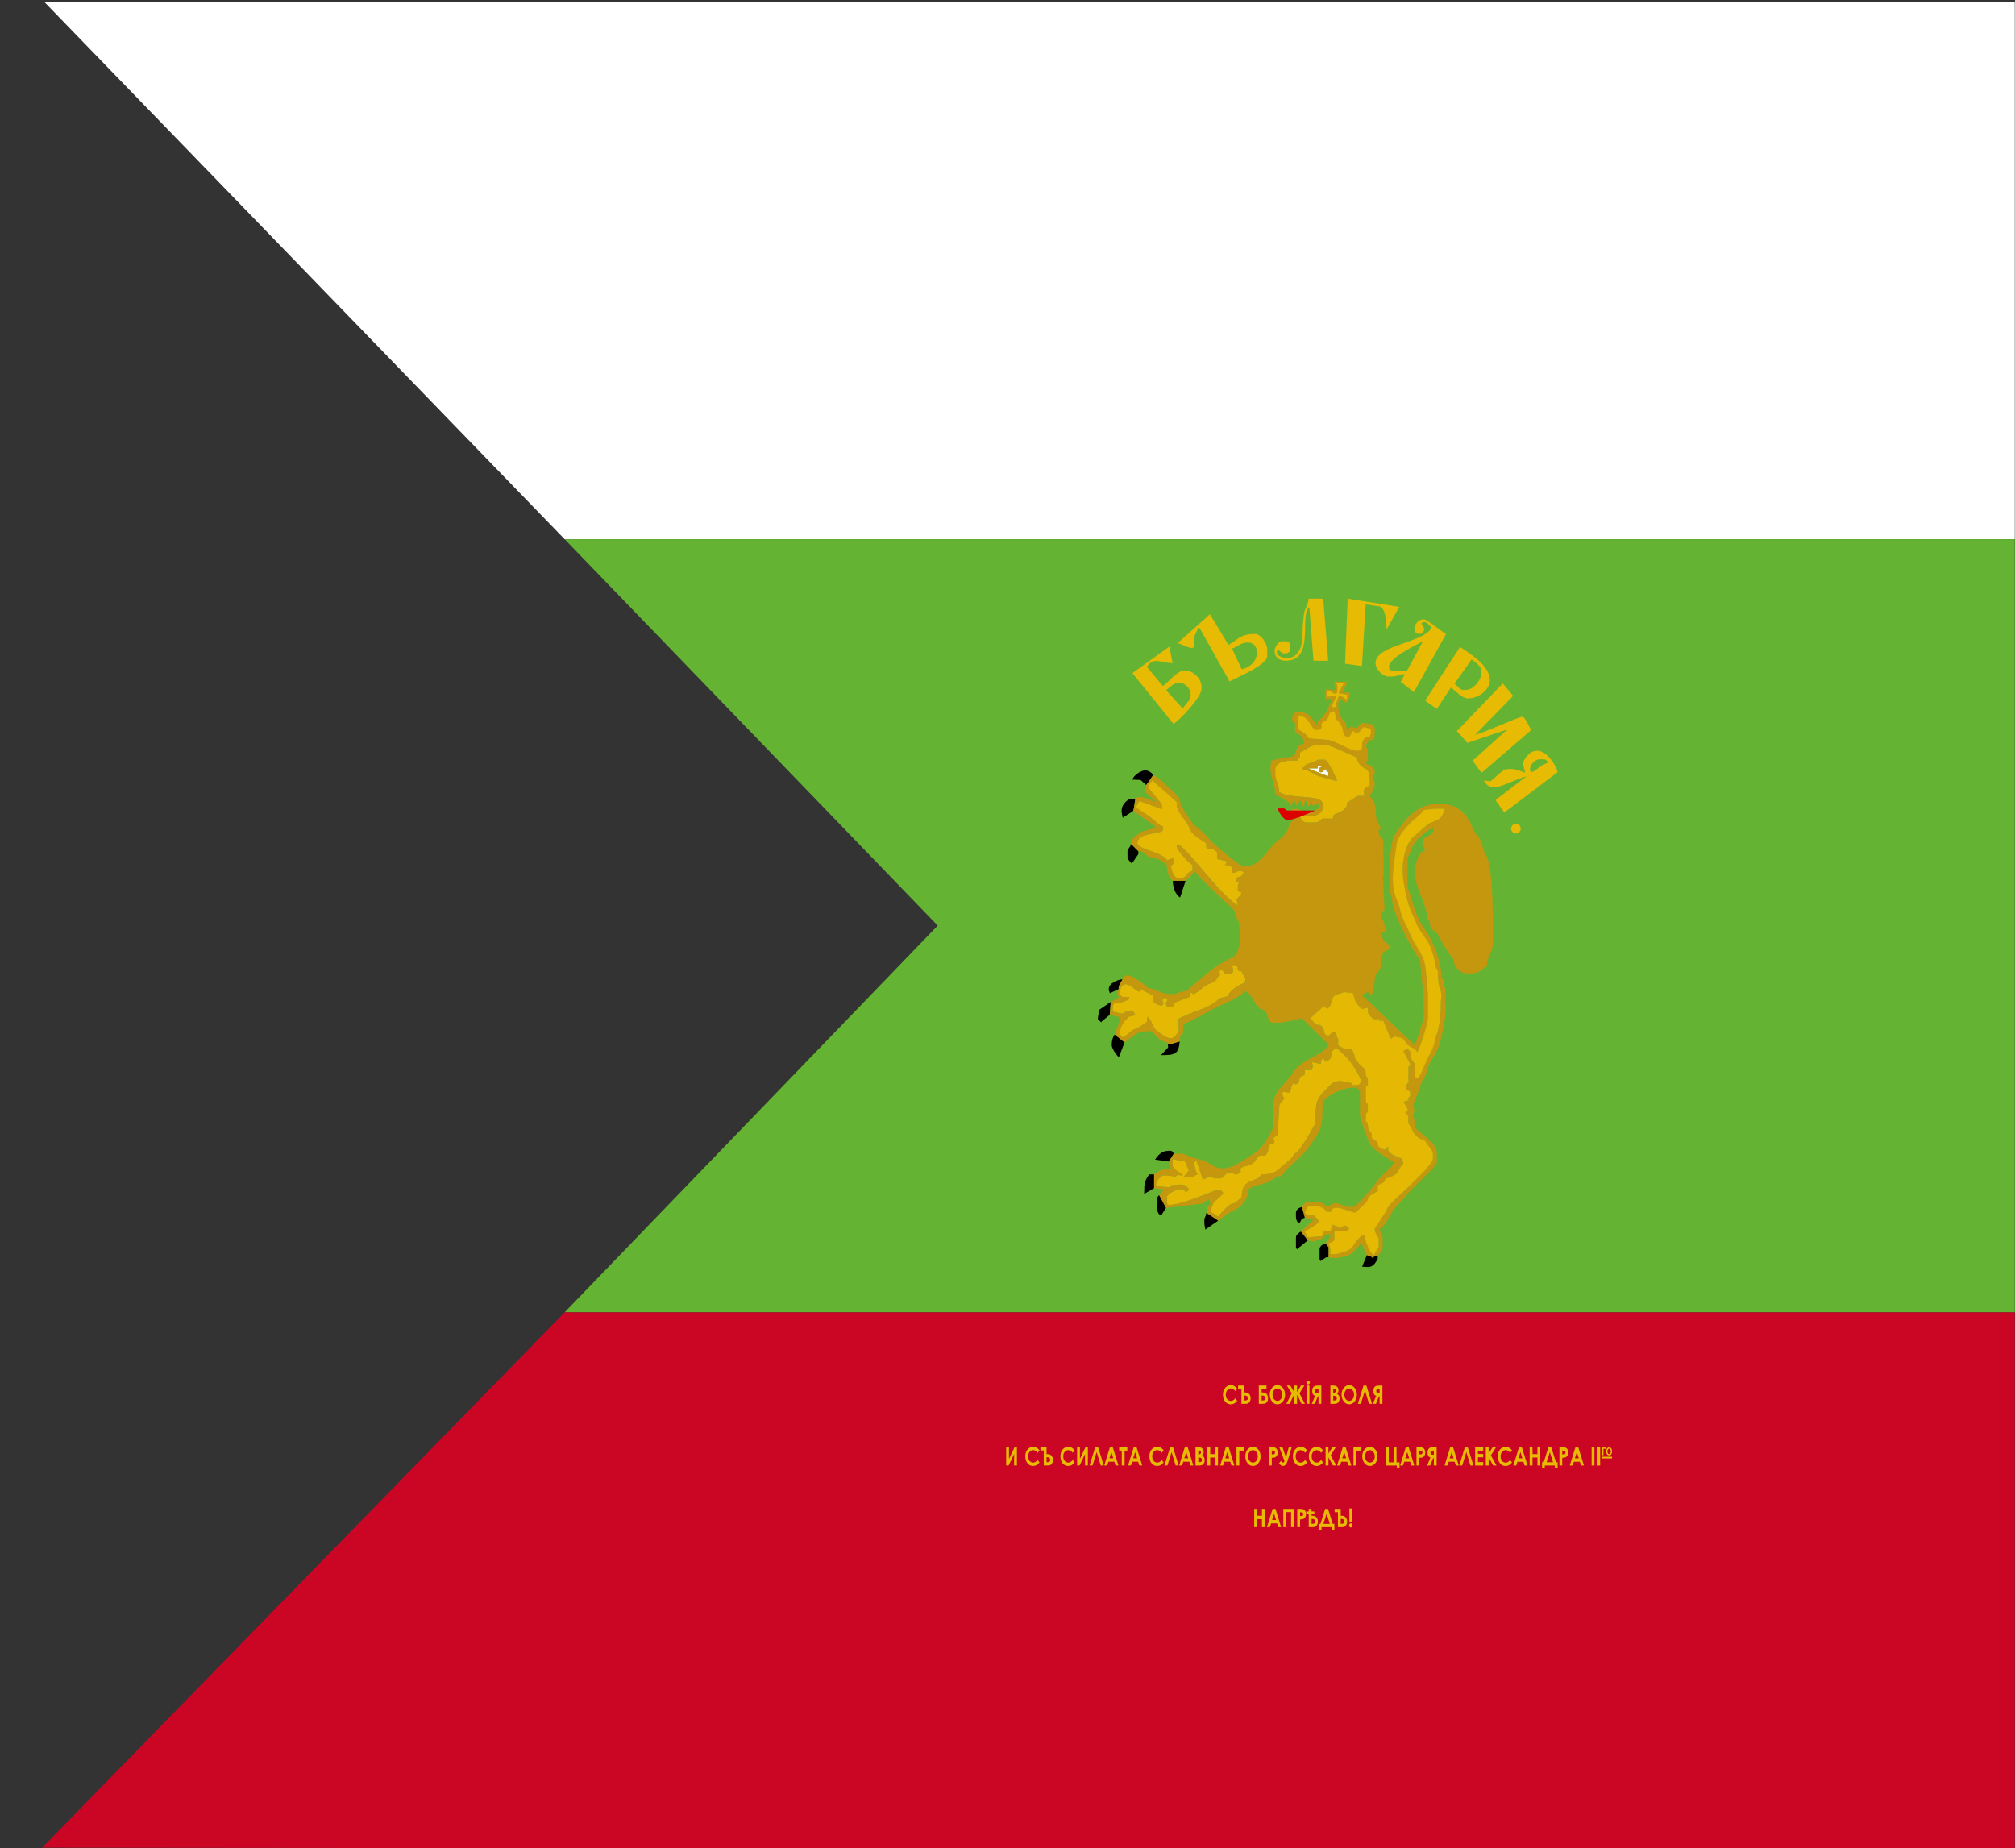 <?xml version="1.0" encoding="UTF-8"?>
<!DOCTYPE svg PUBLIC "-//W3C//DTD SVG 1.1//EN" "http://www.w3.org/Graphics/SVG/1.1/DTD/svg11.dtd">
<!-- Creator: CorelDRAW -->
<svg xmlns="http://www.w3.org/2000/svg" xml:space="preserve" width="205.4mm" height="188.4mm" style="shape-rendering:geometricPrecision; text-rendering:geometricPrecision; image-rendering:optimizeQuality; fill-rule:evenodd; clip-rule:evenodd"
viewBox="0 0 205.4 188.4"
 xmlns:xlink="http://www.w3.org/1999/xlink">
 <rect x="0" y="0" width="205.4" height="188.4" fill="#333333" stroke="none"/>
 <defs>
  <style type="text/css">
   <![CDATA[
    .fil0 {fill:white}
    .fil6 {fill:black}
    .fil5 {fill:#C4970F}
    .fil2 {fill:#CB0625}
    .fil9 {fill:#DD0000}
    .fil3 {fill:#E4B803}
    .fil7 {fill:#E7BA03}
    .fil4 {fill:white}
    .fil1 {fill:#65B333}
    .fil8 {fill:#E7BA03;fill-rule:nonzero}
   ]]>
  </style>
 </defs>
 <g id="Layer_x0020_1">
  <g id="_130967888">
   <polygon id="_39684336" class="fil0" points="205.379,54.97 57.555,54.97 4.508,0.188 205.379,0.188 "/>
   <polygon id="_39685200" class="fil1" points="205.379,133.784 57.555,133.784 95.585,94.359 57.555,54.97 205.379,54.97 "/>
   <polygon id="_40301448" class="fil2" points="57.555,133.784 205.379,133.784 205.379,188.566 4.296,188.36 "/>
   <g>
    <path id="_39296544" class="fil3" d="M134.683 73.637l0 0.528c-0.183,0.128 -0.179,0.211 -0.406,0.211l-0.102 0c-0.528,0 -0.762,-1.478 -1.727,-1.478l-0.251 -0.008 0.15 1.486c1.873,1.029 -0.313,0.833 2.948,1.053 0.717,0.049 2.285,1.163 2.944,1.163l0.203 0c0.228,0 0.223,-0.084 0.406,-0.211 0,-0.795 0.096,-1.204 0.813,-1.266 0.053,-0.237 0.102,-0.243 0.102,-0.528l-0.005 -0.302 -0.706 -0.226c-0.35,0.244 -0.351,0.633 -0.813,0.633 -0.137,0 -0.056,-0.114 -0.406,-0.211 -0.048,0.216 -0.193,0.633 -0.406,0.633 -0.756,0 -0.254,-1.123 -1.175,-1.805l-0.247 -0.939c-0.53,0.128 -0.441,0.146 -0.62,0.622 -0.161,0.428 -0.328,0.385 -0.701,0.644z"/>
    <path id="_40657984" class="fil3" d="M136.32 69.992l0 0.402c0,0.165 -0.06,0.301 -0.201,0.301 -0.381,0 -0.294,-0.259 -0.794,-0.3l-0.113 0.676 0.896 -0.147 0.063 0.094 -0.453 1.083 0.502 0 0 -0.301c0,-0.231 0.216,-0.728 0.345,-0.964l0.759 0.562c0.02,-0.877 0.232,-0.462 -0.871,-0.736l0.57 -1.072 -0.904 0c0.121,0.181 0.201,0.177 0.201,0.402z"/>
    <path id="_39173496" class="fil4" d="M134.328 78.056l-0.018 0.275 -0.903 0 0.028 0.037 1.938 0.764 0.043 -0.399c-0.62,-0.206 0.37,-0.301 -0.301,-0.301 -0.161,0 -0.241,0.301 -0.402,0.301 -0.164,0 -0.301,-0.06 -0.301,-0.201 0,-0.278 0.077,-0.242 0.32,-0.38l-0.403 -0.096z"/>
    <path id="_40950336" class="fil5" d="M134.311 78.331l0.018 -0.275 0.403 0.096c-0.242,0.138 -0.32,0.102 -0.32,0.38 0,0.141 0.137,0.201 0.301,0.201 0.161,0 0.241,-0.301 0.402,-0.301 0.671,0 -0.319,0.096 0.301,0.301l-0.043 0.399 -1.938 -0.764 -0.027 -0.037 0.903 0zm-1.606 0.101c0.825,0.069 1.232,0.566 1.784,0.726 0.33,0.096 1.767,0.507 1.831,0.479 0.017,-0.037 -0.907,-2.21 -1.305,-2.21l-0.602 0c-0.002,0 -0.685,0.316 -0.928,0.378 -0.419,0.107 -0.585,0.337 -0.779,0.627z"/>
    <path id="_40263320" class="fil6" d="M116.841 80.038l0.703 -1.005c-0.092,-0.254 -0.49,-0.502 -0.803,-0.502 -0.426,0 -1.202,0.516 -1.309,0.949l0.833 0.032 0.577 0.526z"/>
    <path id="_39925232" class="fil6" d="M115.536 82.65l0.201 -1.206 -0.603 0c-0.36,0.241 -0.803,0.609 -0.803,1.206 0,0.346 0.074,0.389 0.111,0.719l1.094 -0.719z"/>
    <path id="_39144584" class="fil3" d="M132.705 78.431c0.194,-0.29 0.36,-0.52 0.779,-0.627 0.242,-0.062 0.926,-0.378 0.928,-0.378l0.602 0c0.399,0 1.322,2.173 1.305,2.21 -0.063,0.028 -1.501,-0.383 -1.83,-0.479 -0.552,-0.16 -0.959,-0.658 -1.784,-0.726zm-0.201 -1.708l0 0.301c0,0.327 -0.087,0.076 -0.201,0.502l-0.402 0c-0.781,0 -1.908,0.129 -1.908,0.904l0 0.502c0,0.715 0.402,0.989 0.402,1.808 1.169,0.783 4.418,0.198 4.418,1.206l0 0.502c0,0.32 -0.511,0.703 -0.904,0.703l-1.406 0c0.098,0.42 0.291,0.703 0.803,0.703l0.703 0c0.456,0 0.524,-0.214 0.803,-0.402l1.105 0c-0.331,-0.717 1.406,-0.43 1.406,-1.607 0.133,-0.089 1,-0.703 1.104,-0.703l0.703 0c-0.065,-0.27 -0.1,-0.189 -0.1,-0.402 0,-0.366 0.226,-0.571 0.602,-0.603 0,-0.664 0.054,-1.5 -0.38,-1.729 -1.091,-0.575 -0.728,-1.004 -1.065,-1.245 -0.014,-0.01 -1.494,-0.672 -1.597,-0.713 -0.588,-0.234 -1.02,-0.533 -1.777,-0.533l-0.402 0c-0.839,0 -1.491,0.653 -1.908,0.804z"/>
    <path id="_40262904" class="fil6" d="M116.037 86.77l-0.703 -0.703c-0.073,0.105 -0.402,0.589 -0.402,0.703l0 0.603c0,0.29 0.351,0.53 0.447,0.672l0.658 -0.974 0 -0.301z"/>
    <path id="_39545288" class="fil6" d="M119.552 89.784c0,0.731 0.282,1.426 0.739,1.721l0.566 -1.721 -1.305 0z"/>
    <path id="_39576776" class="fil3" d="M117.142 80.239l0 0.101c0,0.232 1.305,1.485 1.305,1.808l0.022 0.345 -2.332 -0.847c-0.084,0.16 -0.301,0.454 -0.301,0.603 0,0.196 1.113,0.81 1.333,0.977 0.305,0.233 1.075,0.999 1.378,1.032l0 0.301c0,0.578 -2.611,0.192 -2.611,1.407 0,0.623 2.702,0.939 3.03,1.757l0.584 -0.25c0.069,0.122 0.101,0.107 0.101,0.301l-0.022 0.266 -0.279 0.236c0.095,0.406 0.245,1.206 0.703,1.206l0.502 0c0.331,0 0.397,-0.562 1.004,-0.703l0 -0.603c-0.283,-0.103 -1.607,-1.51 -1.607,-1.909 0,-0.227 -0.038,0.047 0.101,-0.201 0.857,0.229 4.407,5.319 6.125,6.229 -0.034,-0.413 -0.1,-0.225 -0.1,-0.603 0,-0.168 0.389,-0.281 0.502,-0.703 -0.228,-0.061 -0.402,-0.097 -0.402,-0.402l0 -0.1c0,-0.271 0.048,-0.277 0.103,-0.508l-0.303 -0.095c0.07,-0.844 0.581,-0.172 0.803,-1.005 -0.269,-0.065 -0.189,-0.101 -0.402,-0.101 -0.29,0 -0.25,0.189 -0.803,0.201l0 -0.402c0,-0.365 -0.362,-0.323 -0.72,-0.417l0.31 -0.339 -1.096 -0.248 -0.007 -0.69 -0.394 -0.315 -0.402 0c-0.363,0 -0.301,-0.254 -0.301,-0.603 -0.644,-0.432 -1.48,-0.835 -1.766,-1.648 -0.242,-0.688 -1.246,-1.547 -1.246,-2.27l-0.003 -0.298 -2.507 -2.214c-0.129,0.357 -0.301,0.195 -0.301,0.703z"/>
    <path id="_39286648" class="fil6" d="M114.029 100.835l0.013 -0.293 0.388 -0.711c-0.56,0.047 -1.406,0.421 -1.406,1.005 0,0.23 0.034,0.117 0.108,0.416l0.896 -0.416z"/>
    <polygon id="_39891768" class="fil6" points="113.126,103.447 113.226,102.141 112.043,102.948 111.898,103.871 112.299,104.273 112.249,104.182 "/>
    <path id="_111210288" class="fil3" d="M125.596 98.544c0.049,0.102 0.08,0.087 0.08,0.281l0 0.301c-0.426,0.114 -0.176,0.201 -0.502,0.201l-0.101 0c-0.284,0 -0.359,-0.289 -0.514,-0.517l-0.272 0.211 0.083 0.406c-0.387,0.26 -0.216,0.31 -0.523,0.582 -0.246,0.217 -0.498,0.216 -0.818,0.387 -0.591,0.314 -0.532,0.539 -1.381,0.955l-0.316 -0.221 -0.076 0.501 -1.604 0.609c-0.024,0.284 0.002,0.402 -0.301,0.402l-0.402 0c-0.064,-0.27 -0.1,-0.19 -0.1,-0.402 0,-0.06 0.139,-0.208 0.156,-0.286l-0.055 -0.216c-0.989,0.022 0,0.499 -0.533,0.765 -0.086,0.043 -0.873,-0.173 -0.873,-0.564l-0.018 -0.464 -1.288 -0.641 0 0.301c-0.54,-0.126 -0.97,-0.804 -1.506,-0.804 -0.241,0 -0.295,0.163 -0.48,0.305l-0.123 0.6c0.117,0.222 0.088,0.402 0.402,0.402l0.602 0c-0.123,0.462 -0.903,0.603 -1.506,0.603 -0.121,0.181 -0.201,0.177 -0.201,0.402l0.002 0.487 1.002 0.216c0.181,-0.121 0.176,-0.201 0.402,-0.201l0.402 0c0.121,-0.364 0.33,0.045 0.515,0.347l-0.716 0.155c-0.209,0.312 -0.418,0.395 -0.59,0.716 -0.19,0.355 -0.235,0.653 -0.392,0.97l0.379 0.424c0.662,-0.318 0.777,-0.661 1.189,-0.82 0.665,-0.255 0.8,-0.439 1.321,-0.788l0 -0.502c0.52,0.348 0.472,1.007 0.928,1.382 0.286,0.235 1.06,0.828 1.481,0.828 0.341,0 0.656,-0.483 0.803,-0.703l0 -1.306c0.185,-0.124 1.866,-0.821 2.192,-0.921 0.565,-0.173 1.605,-0.71 1.94,-1.138l0.889 -0.252c0.035,-0.417 1.205,-1.264 1.685,-1.312l0.102 -0.384 -0.386 -0.803 -0.398 -0.113 -0.022 -0.367 -0.36 -0.216 -0.201 0.201z"/>
    <path id="_39451856" class="fil6" d="M119.049 106.36l0.021 0.422 -0.724 0.783c1.422,0 1.797,-0.078 1.908,-1.406l-1.009 0.31 -0.196 -0.109z"/>
    <path id="_39668256" class="fil6" d="M114.632 106.259l-1.004 -0.804c-0.175,0.252 -0.301,0.583 -0.301,1.005l0 0.101c0,0.34 0.519,1.071 0.729,1.216l0.577 -1.518z"/>
    <path id="_39152968" class="fil6" d="M119.149 118.416l0.502 -0.804c-0.105,-0.156 -0.133,-0.301 -0.402,-0.301l-0.1 0c-0.74,0 -1.11,0.463 -1.406,0.905l1.406 0.2z"/>
    <path id="_39892016" class="fil6" d="M117.644 121.129l0 -1.407 -0.502 0c-0.488,0.729 -0.502,0.816 -0.513,1.994l1.015 -0.588z"/>
    <path id="_40126768" class="fil3" d="M135.657 107.306c0.167,0.394 -0.01,0.849 -0.643,0.863l0 -0.201 -0.298 0.001 -0.099 0.483 -0.909 -0.183c0.064,0.269 0.1,0.189 0.1,0.402 0,0.23 -0.034,0.117 -0.1,0.402l-0.703 0 0 0.301c0,0.354 -0.226,0.222 -0.417,0.387 -0.234,0.202 -0.103,0.483 -0.268,0.636 -0.554,0.517 -0.427,-0.712 -0.822,0.986 -0.378,0 -0.803,-0.196 -0.803,0.101 0,0.17 0.134,0.375 0.217,0.515l-0.499 0.593 -0.085 1.204 -0.068 1.865 -0.469 0.345c0.064,0.269 0.1,0.189 0.1,0.402 0,0.393 -0.602,-0.184 -0.641,0.975l-0.262 0.432 -0.502 0c-0.393,0 -0.367,0.601 -1.002,0.907 -0.4,0.193 -1.258,0.157 -1.006,0.701 -0.207,0.139 -0.261,0.301 -0.502,0.301 -0.349,0 -0.153,-0.201 -0.502,-0.201l-0.201 0c-0.301,0 -0.603,0.603 -0.904,0.603l-0.502 0c-0.349,0 -0.153,-0.201 -0.502,-0.201l-0.1 0c-0.349,0 -0.141,0.178 -0.65,0.319l-0.668 -1.94 -0.243 0.207 0.137 0.756 0.218 0.458c-0.461,0.123 -0.254,0.301 -0.603,0.301l-0.703 0 -0.085 -0.063 0.519 -0.653 -0.434 -0.992c-1.567,0 -1.205,-0.588 -1.208,0.605l0.356 0.416 0.618 0.377 -0.072 0.131 -0.376 -0.102 -0.222 0.188 -1.003 -0.107 -0.201 0c-0.296,0 -0.803,0.592 -0.803,0.904 0,0.26 1.166,0.301 1.506,0.301l0 -0.201c1.029,0 1.346,-0.337 1.886,0.468l-0.38 0.236c-0.105,-0.156 -0.133,-0.301 -0.402,-0.301l-0.101 0c-0.47,0 -1.406,0.478 -1.406,0.804l0 0.502c0,0.164 0.06,0.301 0.201,0.301 1.37,0 4.695,-1.507 4.819,-1.507l0.301 0c0.194,0 0.402,0.179 0.402,0.301 0,0.157 -0.855,0.804 -0.933,0.931l-0.398 0.912 0.829 0.568c0.193,-0.288 0.784,-0.878 1.075,-1.134 0.316,-0.278 0.453,-0.157 0.752,-0.352 0.208,-0.136 0.323,-0.349 0.582,-0.523 0,-2.041 1.527,-1.401 2.008,-2.311 1.051,0 1.442,-0.204 1.985,-0.726 0.321,-0.308 1.279,-0.934 1.328,-1.384 0.622,-0.052 1.831,-2.55 2.209,-3.114 0,-1.676 -0.059,-2.303 0.828,-3.19 0.22,-0.22 0.791,-0.868 1.041,-0.968 0.773,-0.309 1.032,0.039 1.731,0.051l0.21 0.255 0.608 -0.067c0.121,-0.181 0.201,-0.177 0.201,-0.402 0,-0.344 -0.869,-1.701 -1.076,-1.938 -0.481,-0.551 -0.943,-1.082 -1.494,-1.437l-0.502 0.502z"/>
    <path id="_40126792" class="fil5" d="M133.809 108.671c0,-0.212 -0.036,-0.132 -0.1,-0.402l0.909 0.183 0.099 -0.483 0.298 -0.001 0 0.201c0.634,-0.014 0.811,-0.469 0.643,-0.863l0.502 -0.502c0.55,0.355 1.013,0.886 1.494,1.437 0.206,0.237 1.076,1.594 1.076,1.938 0,0.225 -0.08,0.221 -0.201,0.402l-0.608 0.067 -0.21 -0.255c-0.699,-0.012 -0.958,-0.36 -1.731,-0.051 -0.25,0.1 -0.821,0.747 -1.041,0.968 -0.887,0.887 -0.828,1.514 -0.828,3.19 -0.378,0.565 -1.587,3.062 -2.209,3.114 -0.049,0.45 -1.007,1.075 -1.328,1.384 -0.544,0.522 -0.934,0.726 -1.985,0.726 -0.481,0.91 -2.008,0.269 -2.008,2.311 -0.259,0.173 -0.374,0.387 -0.582,0.523 -0.299,0.195 -0.436,0.075 -0.752,0.352 -0.292,0.257 -0.883,0.846 -1.075,1.134l-0.829 -0.568 0.398 -0.912c0.079,-0.127 0.933,-0.775 0.933,-0.931 0,-0.122 -0.208,-0.301 -0.402,-0.301l-0.301 0c-0.124,0 -3.449,1.507 -4.819,1.507 -0.141,0 -0.201,-0.137 -0.201,-0.301l0 -0.502c0,-0.326 0.935,-0.804 1.406,-0.804l0.101 0c0.268,0 0.297,0.145 0.402,0.301l0.38 -0.236c-0.54,-0.804 -0.857,-0.468 -1.886,-0.468l0 0.201c-0.34,0 -1.506,-0.042 -1.506,-0.301 0,-0.312 0.508,-0.904 0.803,-0.904l0.201 0 1.003 0.107 0.222 -0.188 0.376 0.102 0.072 -0.131 -0.617 -0.377 -0.356 -0.416c0.003,-1.193 -0.359,-0.605 1.208,-0.605l0.434 0.992 -0.519 0.653 0.085 0.063 0.703 0c0.349,0 0.141,-0.178 0.603,-0.301l-0.218 -0.458 -0.137 -0.756 0.243 -0.207 0.668 1.94c0.509,-0.141 0.301,-0.319 0.65,-0.319l0.1 0c0.349,0 0.153,0.201 0.502,0.201l0.502 0c0.301,0 0.603,-0.603 0.904,-0.603l0.201 0c0.349,0 0.153,0.201 0.502,0.201 0.241,0 0.295,-0.163 0.502,-0.301 -0.251,-0.544 0.607,-0.508 1.007,-0.701 0.635,-0.306 0.608,-0.907 1.002,-0.907l0.502 0 0.262 -0.432c0.039,-1.159 0.641,-0.582 0.641,-0.975 0,-0.212 -0.036,-0.133 -0.1,-0.402l0.469 -0.345 0.068 -1.865 0.085 -1.204 0.499 -0.593c-0.083,-0.139 -0.217,-0.345 -0.217,-0.515 0,-0.296 0.425,-0.101 0.803,-0.101 0.395,-1.698 0.268,-0.469 0.822,-0.986 0.164,-0.153 0.033,-0.435 0.267,-0.636 0.191,-0.165 0.417,-0.032 0.417,-0.387l0 -0.301 0.703 0c0.066,-0.285 0.1,-0.172 0.1,-0.402zm-8.133 -9.845c0,-0.194 -0.032,-0.179 -0.08,-0.281l0.201 -0.201 0.36 0.216 0.022 0.367 0.398 0.113 0.385 0.803 -0.102 0.384c-0.48,0.048 -1.65,0.895 -1.685,1.312l-0.889 0.252c-0.335,0.428 -1.375,0.965 -1.94,1.138 -0.326,0.1 -2.007,0.797 -2.192,0.921l0 1.306c-0.147,0.22 -0.462,0.703 -0.803,0.703 -0.422,0 -1.195,-0.594 -1.481,-0.828 -0.457,-0.374 -0.408,-1.034 -0.928,-1.382l0 0.502c-0.521,0.349 -0.656,0.532 -1.321,0.788 -0.412,0.158 -0.527,0.502 -1.189,0.82l-0.379 -0.424c0.157,-0.317 0.202,-0.615 0.392,-0.97 0.172,-0.321 0.381,-0.404 0.59,-0.716l0.716 -0.155c-0.185,-0.302 -0.395,-0.711 -0.515,-0.347l-0.402 0c-0.225,0 -0.22,0.08 -0.402,0.201l-1.002 -0.216 -0.002 -0.487c0,-0.225 0.08,-0.221 0.201,-0.402 0.603,0 1.383,-0.14 1.506,-0.603l-0.602 0c-0.314,0 -0.284,-0.18 -0.402,-0.402l0.123 -0.6c0.184,-0.142 0.238,-0.305 0.48,-0.305 0.536,0 0.966,0.678 1.506,0.804l0 -0.301 1.288 0.641 0.018 0.464c0,0.391 0.787,0.606 0.873,0.564 0.533,-0.265 -0.457,-0.743 0.533,-0.765l0.055 0.216c-0.017,0.078 -0.156,0.226 -0.156,0.286 0,0.212 0.036,0.132 0.1,0.402l0.402 0c0.304,0 0.278,-0.118 0.301,-0.402l1.604 -0.609 0.076 -0.501 0.316 0.221c0.849,-0.417 0.791,-0.641 1.381,-0.955 0.321,-0.17 0.573,-0.169 0.818,-0.387 0.307,-0.272 0.136,-0.322 0.523,-0.582l-0.083 -0.406 0.272 -0.211c0.155,0.228 0.23,0.517 0.514,0.517l0.101 0c0.326,0 0.076,-0.087 0.502,-0.201l0 -0.301zm-8.133 -19.791l-0.703 1.005 -0.122 0.701 1.033 0.899 -0.091 0.125c-0.286,-0.251 -1.034,-0.519 -1.523,-0.519 -0.225,0 -0.303,0.115 -0.402,0.201l-0.201 1.206 2.286 1.639c-0.144,0.2 -0.856,0.283 -1.298,0.455 -0.558,0.217 -0.773,0.598 -1.19,0.819l0 0.502 0.703 0.703 0.301 0 0.737 0.561 1.061 0.281 0.782 0.516c0.031,0.645 0.226,1.383 0.633,1.656l1.305 0 0.983 -0.926c0.293,0.536 1.879,1.93 2.406,2.458 0.443,0.444 0.833,0.74 1.257,1.154 0.712,0.694 0.295,0.815 0.776,1.534l0.126 1.605c0.03,0.638 -0.279,1.804 -0.75,1.991 -0.245,0.097 -1.577,0.812 -1.76,0.952 -0.394,0.302 -2.797,2.275 -2.938,2.485 -0.65,0 -1.038,0.301 -1.205,0.301l-0.301 0c-1.305,0 -1.649,-0.603 -2.41,-0.603 -0.221,-0.33 -1.733,-1.306 -2.008,-1.306l-0.1 0c-0.284,0 -0.387,0.231 -0.502,0.402l-0.388 0.711 -0.013 0.293c-0.066,0.285 -0.1,0.172 -0.1,0.402 0,0.26 0.067,0.103 0.1,0.502l-0.803 0.402 -0.1 1.306 0.992 0.248 0.012 0.455c0,0.031 -0.428,1.151 -0.502,1.306l1.004 0.804c0.377,-0.253 0.744,-0.548 1.102,-0.806 0.735,-0.53 0.809,-0.112 1.408,-0.399 0.461,0.244 0.516,0.367 0.877,0.73 0.469,0.473 0.542,0.248 1.031,0.576l0.196 0.109 1.009 -0.31 0 -0.402 0.318 -0.386 0.09 -1.019c0.711,-0.168 2.464,-1.237 3.205,-1.609 0.555,-0.278 2.882,-1.218 3.013,-1.707 0.647,0.173 1.045,1.327 1.374,1.639 0.334,0.316 0.658,0.127 0.871,0.636 0.137,0.328 0.192,0.94 0.567,0.94l0.703 0c0.434,0 2.153,-0.379 2.41,-0.502l-0.072 0.073 2.723 2.7c-0.791,1.211 -2.796,1.369 -3.754,2.954 -0.398,0.658 -1.08,1.214 -1.527,1.888 -0.533,0.803 -0.381,1.608 -0.381,2.733l0 0.703c0,0.414 -1.122,2.123 -1.428,2.389 -0.42,0.366 -1.774,1.229 -2.304,1.512 -0.994,0.532 -1.888,0.582 -2.719,-0.059 -0.642,-0.495 -1.862,-0.477 -2.686,-1.03l-1.004 0 -0.502 0.804 0.23 0.795 -0.531 0.009c-0.553,0 -0.861,0.263 -1.205,0.502l0 1.407 1.002 0.126 -0.5 0.578 0.703 1.306 3.822 -0.46 -0.044 -0.122 0.609 -0.287c0.097,0.35 0.131,0.237 0.131,0.467 0,0.138 -0.209,0.24 -0.301,0.301l-0.101 0.603 1.205 0.804c0.263,-0.176 0.615,-0.448 0.932,-0.675 0.358,-0.256 0.721,-0.368 1.031,-0.575 0.525,-0.35 1.149,-1.075 1.149,-1.964l0.534 -0.359c0.74,-0.042 1.967,-0.482 2.278,-0.947l0.502 0c0.664,-0.992 2.128,-1.925 2.872,-3.054 1.176,-1.786 1.345,-1.593 1.345,-4.481 0.517,-0.773 1.973,-1.507 3.213,-1.507l0.402 0 0 0.201 0.201 0 0 2.512c0,0.457 0.87,2.857 1.083,3.136 0.539,0.704 1.669,1.276 2.431,1.787 -0.545,0.815 -1.425,1.309 -2.091,2.329 -0.198,0.302 -1.814,2.192 -2.126,2.192l-0.301 0c-0.66,0 -1.043,-0.402 -1.506,-0.402 -0.212,0 -0.6,0.294 -0.803,0.402 -0.285,-0.191 -0.531,-0.502 -1.004,-0.502l-1.004 0c-0.278,0 -0.485,0.327 -0.602,0.502l0.301 1.105 0.91 0.174 -1.311 1.232 0.703 0.904 0.701 0.109c0.446,-0.307 0.353,-0.1 0.729,-0.286 0.393,-0.194 0.212,-0.426 0.578,-0.426l0.301 0 0.093 0.065 -0.595 0.84 0.301 0.402 0 1.005c0.507,0.243 1.629,-0.046 2.082,-0.227 0.457,-0.183 1.098,-0.912 1.231,-1.28l0.602 1.306 0.549 0.208 -0.035 0.108 0.289 -0.215 0.301 0c0.143,-0.27 0.502,-0.622 0.502,-0.804l0 -1.005c0,-0.382 -0.199,-0.712 -0.402,-0.904 0.511,-0.137 1.085,-1.335 1.389,-1.825 0.282,-0.454 1.121,-1.243 1.482,-1.731 0.414,-0.559 3.052,-2.915 3.052,-3.275l0 -1.005c0,-1.103 -1.734,-1.902 -2.209,-2.612l0 -0.703 -0.215 -0.289 0.132 -0.813c-0.001,-0.097 -0.096,-0.24 -0.118,-0.505l0.495 -1.173 0.391 -1.21c0.429,-0.371 0.458,-1.037 0.751,-1.705 0.283,-0.645 0.65,-1.079 0.863,-1.548 0.315,-0.693 0.813,-3.004 0.813,-4.009l0 -2.009c0,-0.225 -0.08,-0.221 -0.201,-0.402l0 -0.603 -0.215 -0.289c0.015,-1.01 -0.453,-2.559 -0.788,-3.228 -0.205,-0.41 -0.402,-0.955 -0.675,-1.334 -0.301,-0.417 -0.559,-0.745 -0.781,-1.228 -0.192,-0.418 -0.434,-1.011 -0.574,-1.435 -0.128,-0.386 -0.319,-1.154 -0.485,-1.524 -0.359,-0.805 -0.044,-3.178 -0.197,-3.42 0.469,-0.702 0.418,-1.313 1.027,-1.886 0.387,-0.364 1.099,-1.115 1.684,-1.128 -0.019,0.861 -1.104,0.724 -1.104,1.306 0,0.432 0.117,0.545 0.201,0.904l-0.572 0.366c-0.098,0.226 -0.432,1.229 -0.432,1.442l0 0.502c0,1.794 1.205,3.064 1.205,4.621l0.28 0.323c0.021,0.619 0.139,0.793 0.559,1.048 0.251,0.151 0.482,0.673 0.636,0.972 0.276,0.538 0.893,1.365 1.236,1.877 0,0.787 0.758,1.407 1.305,1.407l0.602 0c0.688,0 1.129,-0.551 1.506,-0.804 0,-0.967 0.602,-1.303 0.602,-2.311 0,-1.818 0.078,-7.63 -0.704,-8.94 -0.39,-0.653 -0.35,-1.234 -0.718,-1.793 -0.226,-0.343 -0.359,-0.383 -0.554,-0.751 -0.162,-0.306 -0.208,-0.626 -0.356,-0.85 -0.742,-1.121 -1.355,-1.832 -3.189,-1.832 -2.33,0 -3.361,1.571 -4.367,2.964 -0.798,1.103 -0.653,4.711 -0.653,6.279l0.201 0c0,1.9 2.078,5.486 2.912,6.731l0.344 3.622 0.057 1.904c0,0.465 -0.759,2.571 -0.904,3.114l-5.431 -5.114 0.61 -0.316 0.369 0.35c0.141,-0.266 0.323,-1.187 0.334,-1.554 0.018,-0.634 0.313,-0.718 0.543,-1.165 0.337,-0.654 0.015,-0.755 0.193,-1.307 0.28,-0.873 0.773,-0.357 0.773,-0.942 0,-0.435 -0.803,-0.291 -0.803,-1.507l0.507 -0.073 -0.361 -1.114 -0.239 -0.137 -0.007 -0.383c0,-0.25 0.251,-0.378 0.402,-0.603l-0.17 -3.211 0.07 -0.205 -0.032 -3.516c0.032,-0.299 -0.47,-0.562 -0.47,-0.904l0 -0.301 0.201 0c-0.065,-0.785 -0.51,-0.638 -0.501,-1.81 0.007,-0.799 -0.285,-1.147 -0.604,-1.606 0.158,-0.236 0.502,-0.942 0.502,-1.306 0,-0.275 -0.201,-0.328 -0.201,-0.603 0,-0.103 0.201,-0.22 0.201,-0.603 0,-0.398 -0.619,-0.653 -0.904,-0.804 0.121,-0.181 0.201,-0.177 0.201,-0.402l0 -0.904c0,-0.225 -0.079,-0.221 -0.201,-0.402 0.266,-1.143 0.904,-0.275 0.904,-1.306l0 -0.502c0,-0.241 -0.163,-0.295 -0.301,-0.502l-1.001 -0.119c-0.123,0.002 -0.441,0.426 -0.505,0.521l-0.7 -0.122 -0.283 0.438c-0.233,-0.924 0.038,-0.603 -0.519,-1.224 -0.186,-0.206 -0.405,-0.906 -0.405,-1.303l0 -0.201c0,-0.393 0.152,-0.011 0.201,-0.603 0.225,0.151 0.353,0.402 0.602,0.402 0.267,0 0.34,-0.742 0.402,-1.005l-0.803 0 0.55 -1.077 -1.354 -0.028 0.113 0.902c-0.237,-0.051 -0.243,-0.099 -0.514,-0.099l-0.502 0 0 1.005 0.705 -0.088c-0.479,0.983 -0.59,1.683 -1.508,2.298l0 0.502c-0.492,-0.566 -0.761,-1.407 -1.807,-1.407l-0.301 0c-0.386,0 -0.493,0.403 -0.502,0.804 0.441,0.16 0.301,0.61 0.301,1.206 0.502,0.336 0.885,0.368 0.904,1.206 -0.976,0.081 -0.672,1.223 -1.201,1.31 -1.012,0.167 -1.241,0.195 -2.112,0.398 -0.354,1.518 0.402,2.334 0.402,3.416l1.351 0.805 0.191 0.328 0.127 0 0.177 -0.412 0.161 -0.017 0.137 0.429 0.127 0 0.177 -0.412 0.161 -0.017 0.121 0.527 0.159 0 0.162 -0.515 0.16 -0.013 0.121 0.527 0.135 0.003 0.22 -0.442 0.108 0.419 0.505 -0.232c0.145,0.291 0.115,-0.056 0.115,0.328 0,0.166 -0.288,0.326 -0.402,0.402 -0.99,0 -1.1,0.206 -1.707,-0.201l-0.502 0.025c-0.181,0.096 -0.177,0.176 -0.402,0.176l-0.1 0c-0.349,0 -0.153,-0.201 -0.502,-0.201l-0.502 0c0.033,0.396 0.619,1.105 1.004,1.105 0.293,0 0.521,-0.135 0.803,-0.201 -1.235,1.074 -0.361,0.472 -1.002,1.509 -0.347,0.562 -0.844,0.785 -1.284,1.227 -0.708,0.711 -1.486,2.187 -2.734,2.187l-0.402 0c-0.33,0 -3.156,-2.37 -3.454,-2.773 -0.369,-0.499 -1.106,-1.033 -1.593,-1.52 -0.405,-0.406 -1.038,-1.674 -1.279,-1.835 0,-1.038 -0.627,-1.274 -1.179,-1.834 -0.285,-0.29 -1.284,-1.188 -1.632,-1.281zm28.816 19.591l0.201 0.301c0,0.637 0.031,1.356 0.199,1.811 0.33,0.899 0.097,0.726 0.102,1.704 0.005,1.103 -0.184,2.793 -0.601,3.417 0,0.857 -0.444,1.43 -0.784,2.129 -0.277,0.57 -0.631,1.727 -1.003,1.97l-0.221 -0.181c0,-1.5 0.105,-1.102 -0.514,-2.013l0.113 -0.398c-0.076,-0.113 -0.236,-0.402 -0.402,-0.402 -0.225,0 -0.22,0.079 -0.401,0.201l0.717 1.319 -0.203 0.288 0 0.402 0 0.402 -0.013 0.403c0.031,0.414 -0.05,-0.003 0.1,0.301 -0.203,0.149 -0.301,0.231 -0.301,0.603 0,0.448 0.402,0.155 0.402,0.603l0 0.1c0,0.393 -0.152,0.011 -0.206,0.581l-0.464 0.156 0.448 0.836 -0.296 0.252 0.318 0.386 0 0.703c0.369,0.551 0.593,1.319 1.217,1.595 0.711,0.314 0.301,-0.004 0.774,0.632 0.201,0.27 0.519,0.566 0.519,0.987l0 0.402c0,0.632 -2.555,2.908 -3.087,3.441 -0.384,0.384 -1.389,1.198 -1.564,1.65 -0.218,0.563 -1.272,1.986 -1.272,2.042l0 0.201c0,0.211 0.402,0.693 0.402,0.904l0 0.703c0,0.084 -0.435,0.804 -0.502,0.904 -0.467,-0.247 -0.865,-1.512 -1.004,-2.11 -0.357,0.096 -1.018,0.996 -1.204,1.307 -0.193,0.321 -1.387,0.702 -1.808,0.702l-0.402 0 0 -0.301c0,-0.364 -0.084,-0.561 -0.201,-0.804 0.791,-0.211 0.602,-0.471 0.602,-1.005 0,-0.463 0.288,-0.201 0.602,-0.201l0.101 0c0.417,0 0.628,-0.062 0.803,-0.301 -0.116,-0.158 -0.233,-0.301 -0.502,-0.301 -0.06,0 -0.208,0.139 -0.312,0.227l-0.875 -0.323 -0.213 0.665 -0.615 -0.07 -0.294 0.607 -0.304 -0.023 -1.098 0.121 -0.305 -0.601c0.258,-0.173 1.406,-0.752 1.406,-1.005 0,-0.281 -0.418,-0.58 -0.607,-0.726l-0.476 0.102 -0.323 -0.28c0.135,-0.281 0.194,-0.703 0.602,-0.703l0.502 0c0.4,0 0.986,0.309 1.104,0.603l0.502 0c0.061,-0.228 0.097,-0.402 0.402,-0.402l0.402 0c0.024,0 1.375,0.449 1.607,0.502 0.161,-0.108 0.971,-0.888 1.133,-1.076 0.296,-0.342 0.079,-0.412 0.427,-0.677 0.176,-0.134 0.534,-0.313 0.748,-0.457l0 -0.603c0.182,-0.096 0.527,-0.175 0.655,-0.349 0.275,-0.374 -0.175,-0.354 0.606,-0.429l0.649 -0.387 0.618 -0.995 0.098 0.048 -0.116 -0.599c-0.27,-0.063 -1.406,-0.535 -1.406,-0.804l-0.035 -0.447 -0.367 0.346c-0.44,-0.211 -0.688,-0.137 -0.726,-0.775l-0.579 -0.43 0 -0.301c0,-0.284 -0.23,-0.388 -0.311,-0.52l-0.159 -0.812 -0.132 0.026 0 -0.703c0,-0.349 0.201,-0.153 0.201,-0.502l0 -0.502c0,-0.349 -0.201,-0.153 -0.201,-0.502l0 -1.507 0.201 0 0 -0.603c0,-0.225 -0.079,-0.221 -0.201,-0.402 0,-0.646 -0.119,-0.713 -0.485,-1.022 -0.422,-0.357 -0.406,-0.657 -0.72,-0.887l0.109 -0.035 -0.309 -0.768 -0.699 -0.005 -0.72 -0.396 0.013 -0.603c-0.188,-0.281 -0.201,-0.804 -0.402,-0.804 -0.354,0 -0.404,0.402 -0.602,0.402 -0.818,0 0.002,-1.105 -1.288,-1.122l-0.563 -0.637 1.329 -1.164 -0.07 -0.108 0.491 0.318c0.425,-0.312 0.354,-0.673 0.563,-1.145 0.16,-0.359 0.743,-0.351 1.144,-0.563 1.002,0.234 0.805,-0.216 1.046,0.661 0.105,0.382 0.487,0.863 0.765,1.069l0.599 -0.123 0 0.502c0.242,0.361 0.543,0.872 1.105,0.603l0 0.201 0.469 0.014 0.757 1.829 0.38 -0.236c0.845,0.197 0.774,0.025 1.205,0.703 0.257,0.405 0.934,0.433 1.105,0.904 0.247,-0.181 1.104,-3.004 1.104,-3.416l0 -2.411c0,-0.016 -0.237,-2.871 -0.257,-2.958 -0.211,-0.916 -0.576,-1.518 -1.021,-2.193 -0.398,-0.602 -0.709,-1.532 -1.05,-2.164 -0.427,-0.791 -0.488,-1.555 -0.841,-2.373 -0.757,-1.752 -0.276,-3.646 -0.039,-5.58 0.106,-0.864 0.709,-1.484 1.184,-2.03 0.539,-0.62 1.259,-1.046 1.625,-1.576l1.103 -0.115 1.004 0c-0.283,1.059 -0.593,1.082 -1.471,1.442 -0.344,0.141 -1.31,1.085 -1.654,1.359 -0.934,0.746 -1.379,2.886 -1.053,4.693 0.182,1.007 0.235,1.496 0.531,2.382 0.272,0.816 0.628,1.369 0.895,2.118 0.117,0.329 0.947,1.3 1.179,1.834 0.221,0.508 0.668,1.732 0.668,2.346zm-29.19 -15.399c-0.219,-0.167 -1.333,-0.781 -1.333,-0.977 0,-0.149 0.217,-0.443 0.301,-0.603l2.331 0.847 -0.022 -0.345c0,-0.323 -1.305,-1.576 -1.305,-1.808l0 -0.101c0,-0.508 0.172,-0.346 0.301,-0.703l2.507 2.214 0.003 0.298c0,0.723 1.004,1.582 1.246,2.27 0.286,0.814 1.122,1.217 1.766,1.649 0,0.349 -0.061,0.603 0.301,0.603l0.402 0 0.394 0.315 0.007 0.69 1.096 0.248 -0.31 0.339c0.358,0.095 0.72,0.052 0.72,0.417l0 0.402c0.553,-0.012 0.513,-0.201 0.803,-0.201 0.212,0 0.132,0.036 0.402,0.101 -0.222,0.833 -0.733,0.16 -0.803,1.004l0.303 0.095c-0.055,0.231 -0.102,0.236 -0.102,0.508l0 0.1c0,0.305 0.174,0.341 0.402,0.402 -0.113,0.423 -0.502,0.535 -0.502,0.703 0,0.378 0.066,0.19 0.1,0.603 -1.718,-0.909 -5.267,-6 -6.125,-6.229 -0.139,0.247 -0.101,-0.026 -0.101,0.201 0,0.399 1.323,1.806 1.607,1.909l0 0.603c-0.607,0.141 -0.673,0.703 -1.004,0.703l-0.502 0c-0.458,0 -0.608,-0.8 -0.703,-1.206l0.279 -0.236 0.022 -0.266c0,-0.194 -0.032,-0.179 -0.101,-0.301l-0.584 0.25c-0.328,-0.818 -3.03,-1.134 -3.03,-1.757 0,-1.215 2.611,-0.829 2.611,-1.407l0 -0.301c-0.303,-0.033 -1.073,-0.799 -1.378,-1.032zm15.334 -6.503c0.416,-0.151 1.069,-0.804 1.908,-0.804l0.402 0c0.756,0 1.189,0.299 1.777,0.533 0.103,0.041 1.583,0.702 1.597,0.713 0.337,0.241 -0.026,0.67 1.065,1.245 0.435,0.229 0.38,1.065 0.38,1.729 -0.376,0.031 -0.603,0.236 -0.603,0.603 0,0.212 0.036,0.132 0.101,0.402l-0.703 0c-0.105,0 -0.971,0.614 -1.104,0.703 0,1.177 -1.737,0.891 -1.406,1.607l-1.105 0c-0.28,0.187 -0.347,0.402 -0.803,0.402l-0.703 0c-0.512,0 -0.706,-0.283 -0.803,-0.703l1.406 0c0.392,0 0.904,-0.383 0.904,-0.703l0 -0.502c0,-1.008 -3.249,-0.422 -4.418,-1.206 0,-0.819 -0.402,-1.094 -0.402,-1.808l0 -0.502c0,-0.775 1.127,-0.904 1.908,-0.904l0.402 0c0.114,-0.426 0.201,-0.176 0.201,-0.502l0 -0.301zm2.209 -3.014c0.368,-0.246 0.533,-0.206 0.692,-0.613 0.177,-0.453 0.089,-0.47 0.613,-0.592l0.244 0.894c0.91,0.649 0.414,1.718 1.161,1.718 0.21,0 0.354,-0.398 0.402,-0.603 0.346,0.092 0.266,0.201 0.402,0.201 0.456,0 0.457,-0.371 0.803,-0.603l0.698 0.215 0.005 0.287c0,0.271 -0.048,0.277 -0.1,0.502 -0.708,0.059 -0.803,0.449 -0.803,1.206 -0.181,0.121 -0.176,0.201 -0.402,0.201l-0.201 0c-0.651,0 -2.201,-1.061 -2.91,-1.107 -3.223,-0.21 -1.063,-0.023 -2.914,-1.002l-0.148 -1.414 0.248 0.007c0.954,0 1.185,1.407 1.707,1.407l0.1 0c0.225,0 0.22,-0.08 0.402,-0.201l0 -0.502zm1.607 -3.717c0,-0.225 -0.08,-0.221 -0.201,-0.402l0.904 0 -0.57 1.072c1.103,0.274 0.89,-0.141 0.871,0.736l-0.759 -0.562c-0.129,0.237 -0.345,0.733 -0.345,0.964l0 0.301 -0.502 0 0.453 -1.083 -0.063 -0.094 -0.896 0.147 0.113 -0.676c0.5,0.041 0.413,0.3 0.794,0.3 0.141,0 0.201,-0.137 0.201,-0.301l0 -0.402z"/>
    <path id="_39561152" class="fil6" d="M118.849 123.138l-0.703 -1.306c-0.121,0.181 -0.201,0.177 -0.201,0.402l0 0.804c0,0.491 0.106,0.706 0.402,0.904l0.502 -0.804z"/>
    <path id="_39928064" class="fil6" d="M133.005 124.143l-0.301 -1.105c-0.268,0.071 -0.603,0.282 -0.603,0.603l0 0.402c0,0.232 0.112,0.603 0.301,0.603 0.268,0 0.042,-0.353 0.602,-0.502z"/>
    <path id="_39528448" class="fil6" d="M124.17 124.444l-1.205 -0.804c-0.041,0.494 -0.201,0.368 -0.201,0.804l0 0.201c0,0.346 0.074,0.389 0.1,0.703l1.305 -0.904z"/>
    <path id="_39141400" class="fil6" d="M133.307 126.453l-0.703 -0.904c-0.175,0.117 -0.502,0.325 -0.502,0.603l0 0.904c0,0.194 0.032,0.179 0.1,0.301l1.105 -0.904z"/>
    <path id="_40796392" class="fil3" d="M146.36 98.625c0,-0.614 -0.447,-1.837 -0.668,-2.346 -0.232,-0.534 -1.062,-1.505 -1.179,-1.834 -0.267,-0.749 -0.623,-1.302 -0.895,-2.118 -0.296,-0.887 -0.349,-1.375 -0.531,-2.382 -0.327,-1.807 0.118,-3.947 1.053,-4.694 0.344,-0.274 1.309,-1.218 1.654,-1.359 0.878,-0.36 1.188,-0.383 1.471,-1.442l-1.004 0 -1.103 0.115c-0.366,0.53 -1.086,0.956 -1.625,1.576 -0.475,0.546 -1.079,1.166 -1.184,2.03 -0.237,1.934 -0.717,3.827 0.039,5.58 0.353,0.818 0.414,1.582 0.841,2.373 0.341,0.632 0.653,1.562 1.05,2.164 0.446,0.675 0.81,1.277 1.021,2.193 0.02,0.086 0.257,2.942 0.257,2.957l0 2.411c0,0.412 -0.857,3.235 -1.104,3.416 -0.17,-0.471 -0.848,-0.499 -1.105,-0.904 -0.43,-0.678 -0.36,-0.506 -1.205,-0.703l-0.38 0.236 -0.757 -1.829 -0.469 -0.015 0 -0.201c-0.562,0.27 -0.863,-0.241 -1.105,-0.603l0 -0.502 -0.599 0.123c-0.278,-0.206 -0.66,-0.687 -0.765,-1.069 -0.241,-0.877 -0.044,-0.428 -1.046,-0.661 -0.401,0.212 -0.984,0.204 -1.144,0.563 -0.209,0.471 -0.138,0.833 -0.563,1.145l-0.491 -0.318 0.07 0.108 -1.329 1.164 0.563 0.637c1.29,0.017 0.47,1.122 1.288,1.122 0.198,0 0.248,-0.402 0.602,-0.402 0.201,0 0.213,0.522 0.402,0.804l-0.013 0.603 0.72 0.396 0.699 0.005 0.309 0.768 -0.108 0.035c0.314,0.23 0.298,0.53 0.72,0.887 0.365,0.309 0.485,0.376 0.485,1.022 0.121,0.181 0.201,0.177 0.201,0.402l0 0.603 -0.201 0 0 1.507c0,0.349 0.201,0.153 0.201,0.502l0 0.502c0,0.349 -0.201,0.153 -0.201,0.502l0 0.703 0.132 -0.026 0.159 0.812c0.081,0.133 0.311,0.236 0.311,0.52l0 0.301 0.579 0.43c0.038,0.639 0.287,0.564 0.726,0.775l0.367 -0.346 0.035 0.447c0,0.269 1.135,0.741 1.406,0.804l0.116 0.6 -0.098 -0.048 -0.618 0.995 -0.649 0.387c-0.781,0.075 -0.331,0.056 -0.606,0.429 -0.128,0.174 -0.473,0.253 -0.655,0.349l0 0.603c-0.214,0.144 -0.573,0.323 -0.748,0.457 -0.348,0.266 -0.132,0.335 -0.427,0.677 -0.162,0.188 -0.972,0.968 -1.133,1.076 -0.231,-0.054 -1.582,-0.502 -1.606,-0.502l-0.402 0c-0.305,0 -0.341,0.174 -0.402,0.402l-0.502 0c-0.118,-0.294 -0.704,-0.603 -1.104,-0.603l-0.502 0c-0.409,0 -0.468,0.422 -0.603,0.703l0.323 0.28 0.476 -0.102c0.188,0.146 0.607,0.444 0.607,0.726 0,0.252 -1.147,0.832 -1.406,1.005l0.305 0.601 1.098 -0.121 0.304 0.023 0.294 -0.607 0.615 0.07 0.213 -0.665 0.875 0.323c0.103,-0.088 0.252,-0.227 0.312,-0.227 0.269,0 0.386,0.143 0.502,0.301 -0.175,0.239 -0.386,0.301 -0.803,0.301l-0.1 0c-0.314,0 -0.602,-0.262 -0.602,0.201 0,0.534 0.189,0.793 -0.602,1.005 0.117,0.243 0.201,0.44 0.201,0.804l0 0.301 0.402 0c0.421,0 1.615,-0.381 1.808,-0.702 0.186,-0.311 0.847,-1.211 1.204,-1.307 0.139,0.598 0.537,1.862 1.004,2.11 0.067,-0.1 0.502,-0.82 0.502,-0.904l0 -0.703c0,-0.212 -0.402,-0.693 -0.402,-0.904l0 -0.201c0,-0.056 1.054,-1.48 1.272,-2.042 0.175,-0.452 1.18,-1.265 1.564,-1.65 0.532,-0.533 3.088,-2.809 3.088,-3.441l0 -0.402c0,-0.422 -0.319,-0.718 -0.519,-0.988 -0.473,-0.636 -0.064,-0.318 -0.774,-0.632 -0.624,-0.276 -0.848,-1.044 -1.217,-1.595l0 -0.703 -0.318 -0.386 0.296 -0.252 -0.448 -0.836 0.464 -0.156c0.055,-0.57 0.206,-0.188 0.206,-0.581l0 -0.1c0,-0.448 -0.402,-0.155 -0.402,-0.603 0,-0.372 0.098,-0.454 0.301,-0.603 -0.151,-0.304 -0.069,0.113 -0.1,-0.301l0.012 -0.403 0 -0.402 0 -0.402 0.203 -0.288 -0.717 -1.318c0.181,-0.121 0.176,-0.201 0.401,-0.201 0.166,0 0.326,0.288 0.402,0.402l-0.113 0.398c0.62,0.911 0.514,0.513 0.514,2.013l0.221 0.181c0.372,-0.243 0.726,-1.4 1.003,-1.97 0.34,-0.7 0.784,-1.272 0.784,-2.129 0.417,-0.624 0.607,-2.314 0.601,-3.417 -0.005,-0.979 0.229,-0.805 -0.102,-1.705 -0.167,-0.455 -0.199,-1.173 -0.199,-1.811l-0.201 -0.301z"/>
    <path id="_39152400" class="fil6" d="M135.415 128.161l0 -1.005 -0.301 -0.402c-0.267,0.071 -0.602,0.282 -0.602,0.603l0 0.904c0,0.194 0.032,0.179 0.1,0.301l0.533 -0.366 0.271 -0.036z"/>
    <path id="_40263160" class="fil6" d="M140.435 128.061l-0.301 0 -0.289 0.215 0.035 -0.108 -0.549 -0.208 -0.483 1.174 0.583 0.032c0.583,0 0.766,-0.449 1.004,-0.804l0 -0.301z"/>
    <path id="_38826384" class="fil7" d="M131.038 67.11c-0.202,0 -0.868,-0.303 -0.868,-0.496 0,-0.474 -0.038,-0.045 0.124,-0.372 0.256,0.171 0.322,0.372 0.62,0.372l0.124 0c0.29,0 0.496,-0.206 0.496,-0.496l0 -0.248c0,-0.29 -0.206,-0.496 -0.496,-0.496l-0.372 0c-0.388,0 -0.744,0.683 -0.744,0.992 0,0.64 0.516,0.992 1.116,0.992 3.073,0 1.357,-4.636 2.431,-5.455l0.421 5.455 1.502 -0.001 -0.51 -6.326 -1.488 0c-0.06,0.722 -0.414,0.983 -0.487,1.621 -0.082,0.718 -0.118,1.19 -0.128,1.981 -0.016,1.344 -0.397,2.477 -1.74,2.477z"/>
    <path id="_38825144" class="fil7" d="M118.867 70.354c0.328,-0.224 0.786,-0.762 1.26,-0.762 0.668,0 1.24,0.566 1.24,1.24 0,0.597 -0.464,0.835 -0.793,1.409l-1.707 -1.887zm-3.434 -1.731l4.198 5.186c0.622,-0.417 2.852,-2.728 2.852,-3.598l0 -0.124c0,-0.979 -0.891,-1.737 -1.736,-1.737 -0.755,0 -1.681,1.244 -2.208,1.592l-1.635 -1.965c0.706,-1.055 1.36,-0.4 2.628,-0.376l-0.33 -1.688 -3.769 2.709z"/>
    <path id="_38823824" class="fil7" d="M137.105 67.658l1.726 0.246 0.384 -6.294 1.23 0.182c0.791,0 0.843,1.411 0.905,2.37l1.284 -2.297 -5.256 -0.833 -0.272 6.626z"/>
    <path id="_38768440" class="fil7" d="M125.582 66.118c0.554,-0.148 0.884,-0.62 1.612,-0.62 1.332,0 1.359,2.268 -0.62,2.729l-0.992 -2.109zm-5.521 -0.57c0.506,0.176 1.456,0.725 1.629,0.408 0.129,-0.237 0.011,-0.762 0.069,-1.058 0.06,-0.306 0.253,-0.467 0.351,-0.889l0.184 0.037 3.039 5.422c0.805,-0.426 3.844,-1.677 3.844,-2.605l0 -0.62c0,-0.704 -0.684,-1.613 -1.24,-1.613 -1.543,0 -1.773,0.611 -2.713,1.108l-1.896 -3.117 -3.268 2.928z"/>
    <path id="_38766632" class="fil7" d="M141.576 67.978c0,-0.882 2.743,-2.22 3.471,-2.605l-1.612 2.977c-0.533,0 -1.859,0.35 -1.859,-0.372zm2.604 -3.846c0,0.29 0.206,0.496 0.496,0.496 0.29,0 0.496,-0.206 0.496,-0.496 0,-0.342 -0.604,-0.642 -0.013,-0.709 0.298,-0.034 0.615,0.373 0.757,0.585 -0.815,1.541 -5.703,1.726 -5.703,3.598 0,0.631 0.734,1.365 1.364,1.365l0.248 0c0.674,0 0.667,-0.233 1.369,-0.245l-0.415 0.79 1.35 1.04 3.275 -5.926c-0.451,-0.239 -1.944,-1.489 -2.232,-1.489l-0.124 0c-0.406,0 -0.868,0.466 -0.868,0.992z"/>
    <path id="_38764344" class="fil7" d="M150.003 67.231c0.296,0.199 0.996,0.681 0.996,1.119l0 0.248c0,0.737 -0.804,1.737 -1.612,1.737l-0.248 0c-0.316,0 -0.572,-0.422 -0.88,-0.629l1.744 -2.475zm-4.734 4.203l1.196 0.838 1.434 -2.185c0.416,0.279 1.13,1.117 1.736,1.117 1.073,0 2.232,-0.876 2.232,-1.861 0,-1.494 -1.999,-2.695 -3.038,-3.39l-3.56 5.481z"/>
    <path id="_38762504" class="fil7" d="M148.502 74.537l1.083 1.196 4.067 -1.372 -3.545 3.186 0.912 1.246 5.064 -4.364c-0.113,-0.213 -0.681,-1.365 -0.868,-1.365 -0.454,0 -3.974,1.66 -4.848,1.848l3.876 -3.972 -1.059 -1.272 -4.681 4.867z"/>
    <path id="_38821816" class="fil7" d="M155.959 78.399c0,-0.35 0.439,-0.992 0.992,-0.992l0.372 0c0.332,0 0.367,0.179 0.496,0.372 -0.81,0.067 -1.86,1.55 -1.86,0.62zm-1.736 0l-0.496 0c-0.707,0 -1.56,1.259 -1.86,1.241l-0.616 -0.065c0.234,0.421 0.521,0.685 1.112,0.685 0.656,0 2.44,-0.934 3.224,-1.116l-3.147 2.418 0.9 1.269 5.434 -4.109c-0.146,-0.733 -1.121,-2.184 -2.071,-2.184 -0.826,0 -1.198,0.693 -1.497,1.243l0.266 0.988c-0.153,-0.067 -1.062,-0.37 -1.249,-0.37z"/>
    <path id="_39812424" class="fil8" d="M126.118 141.578l-0.2 0.237c-0.136,-0.178 -0.289,-0.267 -0.459,-0.267 -0.144,0 -0.265,0.061 -0.363,0.182 -0.098,0.121 -0.147,0.271 -0.147,0.449 0,0.124 0.022,0.234 0.065,0.33 0.044,0.096 0.105,0.172 0.185,0.227 0.08,0.055 0.168,0.082 0.265,0.082 0.083,0 0.159,-0.019 0.228,-0.057 0.069,-0.038 0.144,-0.108 0.226,-0.209l0.194 0.251c-0.111,0.134 -0.216,0.227 -0.315,0.279 -0.099,0.052 -0.211,0.078 -0.338,0.078 -0.233,0 -0.424,-0.092 -0.573,-0.275 -0.148,-0.184 -0.223,-0.418 -0.223,-0.705 0,-0.186 0.034,-0.351 0.102,-0.495 0.068,-0.144 0.164,-0.26 0.291,-0.348 0.126,-0.088 0.262,-0.132 0.407,-0.132 0.124,0 0.243,0.032 0.358,0.098 0.115,0.065 0.213,0.157 0.296,0.277zm0.427 1.534l0 -1.528 -0.336 0 0 -0.333 0.62 0 0 0.702 0.063 0c0.118,0 0.217,0.017 0.296,0.051 0.079,0.034 0.148,0.099 0.207,0.196 0.059,0.097 0.088,0.212 0.088,0.346 0,0.126 -0.025,0.234 -0.077,0.325 -0.051,0.091 -0.11,0.153 -0.176,0.188 -0.066,0.035 -0.155,0.053 -0.266,0.053l-0.42 0zm0.285 -0.843l0 0.505 0.072 0c0.106,0 0.183,-0.018 0.23,-0.053 0.047,-0.035 0.07,-0.098 0.07,-0.188 0,-0.176 -0.104,-0.264 -0.314,-0.264l-0.059 0zm1.487 0.843l0 -1.861 0.785 0 0 0.345 -0.499 0 0 0.357 0.062 0c0.127,0 0.23,0.017 0.31,0.052 0.08,0.035 0.147,0.099 0.201,0.195 0.053,0.096 0.08,0.209 0.08,0.34 0,0.13 -0.02,0.233 -0.06,0.31 -0.04,0.077 -0.095,0.14 -0.166,0.189 -0.071,0.048 -0.168,0.072 -0.293,0.072l-0.42 0zm0.286 -0.843l0 0.505 0.071 0c0.131,0 0.213,-0.021 0.248,-0.064 0.035,-0.042 0.052,-0.099 0.052,-0.171 0,-0.181 -0.104,-0.271 -0.312,-0.271l-0.059 0zm1.613 -1.065c0.212,0 0.395,0.095 0.548,0.286 0.153,0.191 0.229,0.423 0.229,0.697 0,0.272 -0.075,0.502 -0.226,0.69 -0.151,0.188 -0.334,0.282 -0.548,0.282 -0.225,0 -0.412,-0.096 -0.561,-0.29 -0.149,-0.193 -0.224,-0.422 -0.224,-0.688 0,-0.178 0.035,-0.342 0.104,-0.491 0.069,-0.149 0.165,-0.268 0.286,-0.355 0.121,-0.087 0.252,-0.131 0.392,-0.131zm-0.003 0.347c-0.139,0 -0.256,0.059 -0.35,0.18 -0.095,0.12 -0.142,0.272 -0.142,0.456 0,0.206 0.059,0.369 0.179,0.488 0.093,0.094 0.199,0.14 0.318,0.14 0.135,0 0.251,-0.06 0.346,-0.182 0.095,-0.122 0.143,-0.271 0.143,-0.449 0,-0.178 -0.048,-0.327 -0.144,-0.45 -0.096,-0.123 -0.212,-0.184 -0.35,-0.184zm1.71 0.735l-0.04 -0.053 -0.422 0.879 -0.339 0 0.554 -1.077 -0.503 -0.785 0.344 0 0.406 0.665 0 -0.665 0.29 0 0 0.665 0.406 -0.665 0.345 0 -0.504 0.785 0.554 1.077 -0.339 0 -0.423 -0.879 -0.04 0.053 0 0.826 -0.29 0 0 -0.826zm1.274 -1.035l0.283 0 0 1.861 -0.283 0 0 -1.861zm1.49 0l0 1.861 -0.286 0 0 -0.749 -0.071 0 -0.302 0.749 -0.312 0 0.34 -0.807c-0.198,-0.07 -0.296,-0.233 -0.296,-0.488 0,-0.091 0.01,-0.171 0.031,-0.238 0.021,-0.067 0.05,-0.124 0.088,-0.171 0.039,-0.047 0.083,-0.081 0.134,-0.104 0.051,-0.022 0.091,-0.035 0.121,-0.038 0.03,-0.004 0.114,-0.008 0.25,-0.014l0.303 0zm-0.286 0.767l0 -0.42 -0.079 0c-0.071,0 -0.123,0.005 -0.154,0.016 -0.031,0.01 -0.057,0.033 -0.077,0.068 -0.019,0.035 -0.03,0.078 -0.03,0.13 0,0.077 0.02,0.13 0.059,0.161 0.039,0.031 0.103,0.046 0.19,0.046l0.09 0zm1.212 1.094l0 -1.861 0.236 0c0.137,0 0.237,0.011 0.3,0.033 0.09,0.029 0.161,0.084 0.215,0.164 0.053,0.08 0.079,0.175 0.079,0.284 0,0.071 -0.012,0.135 -0.036,0.193 -0.024,0.058 -0.063,0.112 -0.118,0.163 0.091,0.053 0.158,0.12 0.2,0.199 0.042,0.08 0.063,0.174 0.063,0.283 0,0.105 -0.022,0.2 -0.066,0.286 -0.043,0.086 -0.1,0.15 -0.168,0.193 -0.069,0.043 -0.164,0.064 -0.285,0.064l-0.42 0zm0.286 -1.523l0 0.392 0.062 0c0.069,0 0.121,-0.018 0.155,-0.054 0.034,-0.036 0.051,-0.086 0.051,-0.148 0,-0.058 -0.016,-0.105 -0.048,-0.139 -0.032,-0.034 -0.081,-0.051 -0.146,-0.051l-0.073 0zm0 0.708l0 0.477 0.071 0c0.118,0 0.198,-0.019 0.239,-0.056 0.041,-0.037 0.062,-0.091 0.062,-0.162 0,-0.08 -0.024,-0.143 -0.072,-0.19 -0.048,-0.046 -0.129,-0.07 -0.241,-0.07l-0.059 0zm1.636 -1.093c0.212,0 0.395,0.095 0.548,0.286 0.153,0.191 0.229,0.423 0.229,0.697 0,0.272 -0.075,0.502 -0.226,0.69 -0.151,0.188 -0.334,0.282 -0.549,0.282 -0.225,0 -0.412,-0.096 -0.561,-0.29 -0.149,-0.193 -0.224,-0.422 -0.224,-0.688 0,-0.178 0.035,-0.342 0.104,-0.491 0.069,-0.149 0.165,-0.268 0.286,-0.355 0.121,-0.087 0.252,-0.131 0.392,-0.131zm-0.003 0.347c-0.139,0 -0.256,0.059 -0.35,0.18 -0.095,0.12 -0.142,0.272 -0.142,0.456 0,0.206 0.06,0.369 0.179,0.488 0.093,0.094 0.199,0.14 0.318,0.14 0.136,0 0.251,-0.06 0.346,-0.182 0.095,-0.122 0.143,-0.271 0.143,-0.449 0,-0.178 -0.048,-0.327 -0.144,-0.45 -0.096,-0.123 -0.212,-0.184 -0.35,-0.184zm2.021 1.561l-0.415 -1.368 -0.423 1.368 -0.303 0 0.579 -1.861 0.29 0 0.578 1.861 -0.305 0zm1.363 -1.861l0 1.861 -0.286 0 0 -0.749 -0.071 0 -0.302 0.749 -0.312 0 0.34 -0.807c-0.198,-0.07 -0.296,-0.233 -0.296,-0.488 0,-0.091 0.011,-0.171 0.031,-0.238 0.021,-0.067 0.05,-0.124 0.088,-0.171 0.039,-0.047 0.083,-0.081 0.134,-0.104 0.051,-0.022 0.091,-0.035 0.121,-0.038 0.03,-0.004 0.114,-0.008 0.25,-0.014l0.303 0zm-0.286 0.767l0 -0.42 -0.079 0c-0.071,0 -0.123,0.005 -0.154,0.016 -0.031,0.01 -0.057,0.033 -0.077,0.068 -0.019,0.035 -0.029,0.078 -0.029,0.13 0,0.077 0.02,0.13 0.059,0.161 0.039,0.031 0.103,0.046 0.19,0.046l0.09 0zm-36.969 5.516l0 1.861 -0.286 0 0 -1.165 -0.561 1.165 -0.249 0 0 -1.861 0.286 0 0 1.204 0.568 -1.204 0.241 0zm2.307 0.328l-0.2 0.237c-0.136,-0.178 -0.289,-0.267 -0.459,-0.267 -0.144,0 -0.265,0.061 -0.363,0.182 -0.098,0.121 -0.147,0.271 -0.147,0.449 0,0.124 0.022,0.234 0.065,0.33 0.043,0.096 0.105,0.172 0.185,0.227 0.08,0.055 0.168,0.082 0.265,0.082 0.083,0 0.159,-0.019 0.228,-0.058 0.069,-0.038 0.144,-0.108 0.226,-0.209l0.194 0.251c-0.111,0.134 -0.216,0.227 -0.315,0.279 -0.099,0.052 -0.211,0.078 -0.338,0.078 -0.233,0 -0.424,-0.092 -0.573,-0.275 -0.148,-0.183 -0.223,-0.418 -0.223,-0.705 0,-0.186 0.034,-0.351 0.102,-0.495 0.068,-0.144 0.164,-0.26 0.291,-0.347 0.126,-0.088 0.262,-0.132 0.408,-0.132 0.124,0 0.243,0.032 0.358,0.098 0.115,0.065 0.214,0.157 0.296,0.277zm0.427 1.534l0 -1.528 -0.336 0 0 -0.333 0.621 0 0 0.702 0.063 0c0.118,0 0.217,0.017 0.296,0.051 0.079,0.034 0.148,0.099 0.207,0.196 0.059,0.097 0.088,0.212 0.088,0.346 0,0.126 -0.025,0.234 -0.077,0.325 -0.051,0.091 -0.11,0.153 -0.176,0.188 -0.066,0.035 -0.155,0.053 -0.266,0.053l-0.42 0zm0.285 -0.843l0 0.505 0.072 0c0.106,0 0.183,-0.018 0.23,-0.053 0.047,-0.035 0.07,-0.098 0.07,-0.188 0,-0.176 -0.104,-0.264 -0.314,-0.264l-0.059 0zm2.868 -0.691l-0.2 0.237c-0.136,-0.178 -0.289,-0.267 -0.459,-0.267 -0.144,0 -0.265,0.061 -0.363,0.182 -0.098,0.121 -0.147,0.271 -0.147,0.449 0,0.124 0.022,0.234 0.065,0.33 0.043,0.096 0.105,0.172 0.185,0.227 0.08,0.055 0.168,0.082 0.265,0.082 0.083,0 0.159,-0.019 0.228,-0.058 0.069,-0.038 0.144,-0.108 0.226,-0.209l0.194 0.251c-0.111,0.134 -0.216,0.227 -0.315,0.279 -0.099,0.052 -0.211,0.078 -0.338,0.078 -0.233,0 -0.424,-0.092 -0.573,-0.275 -0.148,-0.183 -0.223,-0.418 -0.223,-0.705 0,-0.186 0.034,-0.351 0.102,-0.495 0.068,-0.144 0.164,-0.26 0.291,-0.347 0.126,-0.088 0.262,-0.132 0.408,-0.132 0.124,0 0.243,0.032 0.358,0.098 0.115,0.065 0.213,0.157 0.296,0.277zm1.344 -0.328l0 1.861 -0.286 0 0 -1.165 -0.561 1.165 -0.249 0 0 -1.861 0.286 0 0 1.204 0.568 -1.204 0.241 0zm1.313 1.861l-0.415 -1.368 -0.423 1.368 -0.303 0 0.579 -1.861 0.29 0 0.578 1.861 -0.305 0zm0.936 -1.861l0.29 0 0.578 1.861 -0.297 0 -0.117 -0.384 -0.612 0 -0.123 0.384 -0.297 0 0.579 -1.861zm0.147 0.494l-0.2 0.639 0.399 0 -0.199 -0.639zm0.794 -0.494l0.83 0 0 0.349 -0.273 0 0 1.512 -0.29 0 0 -1.512 -0.267 0 0 -0.349zm1.483 0l0.29 0 0.578 1.861 -0.297 0 -0.117 -0.384 -0.612 0 -0.123 0.384 -0.297 0 0.579 -1.861zm0.147 0.494l-0.2 0.639 0.399 0 -0.199 -0.639zm2.906 -0.166l-0.2 0.237c-0.136,-0.178 -0.289,-0.267 -0.459,-0.267 -0.144,0 -0.265,0.061 -0.363,0.182 -0.098,0.121 -0.147,0.271 -0.147,0.449 0,0.124 0.022,0.234 0.065,0.33 0.043,0.096 0.105,0.172 0.185,0.227 0.08,0.055 0.168,0.082 0.265,0.082 0.083,0 0.159,-0.019 0.228,-0.058 0.069,-0.038 0.144,-0.108 0.227,-0.209l0.194 0.251c-0.111,0.134 -0.216,0.227 -0.315,0.279 -0.099,0.052 -0.211,0.078 -0.338,0.078 -0.233,0 -0.424,-0.092 -0.573,-0.275 -0.148,-0.183 -0.223,-0.418 -0.223,-0.705 0,-0.186 0.034,-0.351 0.102,-0.495 0.068,-0.144 0.165,-0.26 0.291,-0.347 0.126,-0.088 0.262,-0.132 0.408,-0.132 0.124,0 0.243,0.032 0.358,0.098 0.115,0.065 0.213,0.157 0.296,0.277zm1.222 1.534l-0.415 -1.368 -0.423 1.368 -0.303 0 0.579 -1.861 0.29 0 0.578 1.861 -0.305 0zm0.936 -1.861l0.29 0 0.578 1.861 -0.297 0 -0.117 -0.384 -0.612 0 -0.123 0.384 -0.297 0 0.579 -1.861zm0.147 0.494l-0.2 0.639 0.399 0 -0.199 -0.639zm0.942 1.368l0 -1.861 0.236 0c0.137,0 0.237,0.011 0.3,0.033 0.09,0.029 0.161,0.084 0.215,0.164 0.053,0.08 0.079,0.175 0.079,0.284 0,0.071 -0.012,0.135 -0.036,0.193 -0.024,0.058 -0.064,0.112 -0.118,0.163 0.091,0.053 0.158,0.12 0.2,0.199 0.042,0.08 0.063,0.174 0.063,0.283 0,0.104 -0.022,0.2 -0.066,0.286 -0.044,0.086 -0.1,0.15 -0.168,0.193 -0.069,0.043 -0.164,0.064 -0.285,0.064l-0.42 0zm0.286 -1.523l0 0.392 0.062 0c0.069,0 0.121,-0.018 0.155,-0.054 0.034,-0.036 0.051,-0.086 0.051,-0.148 0,-0.058 -0.016,-0.104 -0.048,-0.139 -0.032,-0.034 -0.08,-0.051 -0.146,-0.051l-0.073 0zm0 0.708l0 0.477 0.071 0c0.118,0 0.198,-0.019 0.239,-0.056 0.041,-0.037 0.062,-0.091 0.062,-0.162 0,-0.08 -0.024,-0.143 -0.072,-0.19 -0.049,-0.046 -0.129,-0.07 -0.241,-0.07l-0.059 0zm0.925 -1.046l0.29 0 0 0.702 0.502 0 0 -0.702 0.289 0 0 1.861 -0.289 0 0 -0.816 -0.502 0 0 0.816 -0.29 0 0 -1.861zm1.88 0l0.29 0 0.578 1.861 -0.297 0 -0.117 -0.384 -0.612 0 -0.123 0.384 -0.297 0 0.579 -1.861zm0.147 0.494l-0.2 0.639 0.399 0 -0.199 -0.639zm0.941 -0.494l0.745 0 0 0.347 -0.462 0 0 1.515 -0.283 0 0 -1.861zm1.678 -0.047c0.212,0 0.395,0.095 0.548,0.286 0.153,0.191 0.229,0.423 0.229,0.697 0,0.272 -0.075,0.502 -0.226,0.69 -0.151,0.188 -0.334,0.282 -0.549,0.282 -0.225,0 -0.412,-0.096 -0.561,-0.29 -0.149,-0.193 -0.224,-0.422 -0.224,-0.688 0,-0.178 0.035,-0.342 0.104,-0.491 0.069,-0.149 0.165,-0.268 0.286,-0.355 0.121,-0.087 0.252,-0.131 0.392,-0.131zm-0.003 0.347c-0.139,0 -0.256,0.059 -0.35,0.18 -0.095,0.12 -0.142,0.272 -0.142,0.457 0,0.206 0.059,0.369 0.179,0.488 0.092,0.094 0.199,0.14 0.318,0.14 0.135,0 0.251,-0.06 0.346,-0.182 0.096,-0.122 0.143,-0.271 0.143,-0.449 0,-0.177 -0.048,-0.327 -0.144,-0.45 -0.096,-0.123 -0.212,-0.184 -0.35,-0.184zm1.633 -0.3l0.303 0c0.164,0 0.282,0.019 0.355,0.057 0.072,0.038 0.13,0.098 0.172,0.182 0.042,0.084 0.063,0.184 0.063,0.301 0,0.13 -0.027,0.238 -0.082,0.324 -0.055,0.086 -0.129,0.146 -0.223,0.18 -0.055,0.019 -0.155,0.029 -0.301,0.029l0 0.788 -0.286 0 0 -1.861zm0.286 0.728l0.09 0c0.071,0 0.121,-0.006 0.149,-0.019 0.028,-0.013 0.05,-0.034 0.066,-0.063 0.016,-0.029 0.024,-0.064 0.024,-0.106 0,-0.072 -0.023,-0.124 -0.067,-0.157 -0.033,-0.025 -0.093,-0.037 -0.182,-0.037l-0.081 0 0 0.381zm1.305 0.709l-0.533 -1.436 0.323 0 0.353 1.038 0.29 -1.038 0.294 0 -0.4 1.331c-0.069,0.228 -0.143,0.381 -0.224,0.458 -0.081,0.077 -0.166,0.116 -0.258,0.116 -0.148,0 -0.285,-0.09 -0.41,-0.271l0.188 -0.234c0.075,0.108 0.149,0.162 0.222,0.162 0.033,0 0.059,-0.01 0.081,-0.029 0.021,-0.019 0.046,-0.051 0.076,-0.096zm2.301 -1.109l-0.2 0.237c-0.136,-0.178 -0.289,-0.267 -0.459,-0.267 -0.144,0 -0.265,0.061 -0.363,0.182 -0.098,0.121 -0.147,0.271 -0.147,0.449 0,0.124 0.022,0.234 0.065,0.33 0.044,0.096 0.105,0.172 0.185,0.227 0.08,0.055 0.168,0.082 0.266,0.082 0.083,0 0.159,-0.019 0.228,-0.058 0.069,-0.038 0.144,-0.108 0.227,-0.209l0.194 0.251c-0.111,0.134 -0.216,0.227 -0.315,0.279 -0.099,0.052 -0.211,0.078 -0.338,0.078 -0.233,0 -0.424,-0.092 -0.573,-0.275 -0.148,-0.183 -0.223,-0.418 -0.223,-0.705 0,-0.186 0.034,-0.351 0.102,-0.495 0.068,-0.144 0.164,-0.26 0.291,-0.347 0.126,-0.088 0.262,-0.132 0.408,-0.132 0.124,0 0.243,0.032 0.358,0.098 0.115,0.065 0.213,0.157 0.296,0.277zm1.63 0l-0.2 0.237c-0.136,-0.178 -0.289,-0.267 -0.459,-0.267 -0.144,0 -0.265,0.061 -0.363,0.182 -0.098,0.121 -0.147,0.271 -0.147,0.449 0,0.124 0.022,0.234 0.065,0.33 0.043,0.096 0.105,0.172 0.185,0.227 0.08,0.055 0.168,0.082 0.265,0.082 0.083,0 0.159,-0.019 0.228,-0.058 0.069,-0.038 0.144,-0.108 0.226,-0.209l0.194 0.251c-0.111,0.134 -0.216,0.227 -0.315,0.279 -0.099,0.052 -0.211,0.078 -0.338,0.078 -0.233,0 -0.424,-0.092 -0.573,-0.275 -0.148,-0.183 -0.223,-0.418 -0.223,-0.705 0,-0.186 0.034,-0.351 0.102,-0.495 0.068,-0.144 0.165,-0.26 0.291,-0.347 0.126,-0.088 0.262,-0.132 0.407,-0.132 0.124,0 0.243,0.032 0.358,0.098 0.115,0.065 0.214,0.157 0.296,0.277zm0.252 -0.328l0.289 0 0 0.64 0.407 -0.64 0.344 0 -0.524 0.83 0.575 1.031 -0.339 0 -0.463 -0.826 0 0.826 -0.289 0 0 -1.861zm1.752 0l0.29 0 0.578 1.861 -0.297 0 -0.117 -0.384 -0.612 0 -0.123 0.384 -0.297 0 0.579 -1.861zm0.147 0.494l-0.2 0.639 0.399 0 -0.199 -0.639zm0.941 -0.494l0.745 0 0 0.347 -0.462 0 0 1.515 -0.283 0 0 -1.861zm1.678 -0.047c0.213,0 0.395,0.095 0.548,0.286 0.153,0.191 0.229,0.423 0.229,0.697 0,0.272 -0.075,0.502 -0.226,0.69 -0.151,0.188 -0.334,0.282 -0.549,0.282 -0.225,0 -0.412,-0.096 -0.561,-0.29 -0.149,-0.193 -0.224,-0.422 -0.224,-0.688 0,-0.178 0.035,-0.342 0.104,-0.491 0.069,-0.149 0.165,-0.268 0.286,-0.355 0.121,-0.087 0.252,-0.131 0.392,-0.131zm-0.003 0.347c-0.139,0 -0.256,0.059 -0.35,0.18 -0.095,0.12 -0.142,0.272 -0.142,0.457 0,0.206 0.06,0.369 0.179,0.488 0.093,0.094 0.199,0.14 0.319,0.14 0.135,0 0.251,-0.06 0.346,-0.182 0.096,-0.122 0.143,-0.271 0.143,-0.449 0,-0.177 -0.048,-0.327 -0.144,-0.45 -0.096,-0.123 -0.213,-0.184 -0.35,-0.184zm1.633 1.561l0 -1.861 0.29 0 0 1.543 0.502 0 0 -1.543 0.289 0 0 1.543 0.305 0 0 0.597 -0.268 0 0 -0.279 -1.119 0zm2.026 -1.861l0.29 0 0.578 1.861 -0.297 0 -0.117 -0.384 -0.612 0 -0.123 0.384 -0.297 0 0.579 -1.861zm0.147 0.494l-0.2 0.639 0.399 0 -0.199 -0.639zm0.941 -0.494l0.303 0c0.164,0 0.282,0.019 0.355,0.057 0.072,0.038 0.13,0.098 0.172,0.182 0.042,0.084 0.063,0.184 0.063,0.301 0,0.13 -0.027,0.238 -0.082,0.324 -0.055,0.086 -0.129,0.146 -0.223,0.18 -0.055,0.019 -0.155,0.029 -0.301,0.029l0 0.788 -0.286 0 0 -1.861zm0.286 0.728l0.09 0c0.071,0 0.121,-0.006 0.149,-0.019 0.028,-0.013 0.05,-0.034 0.066,-0.063 0.016,-0.029 0.024,-0.064 0.024,-0.106 0,-0.072 -0.022,-0.124 -0.067,-0.157 -0.033,-0.025 -0.093,-0.037 -0.182,-0.037l-0.08 0 0 0.381zm1.77 -0.728l0 1.861 -0.286 0 0 -0.749 -0.071 0 -0.302 0.749 -0.312 0 0.34 -0.807c-0.198,-0.07 -0.296,-0.233 -0.296,-0.488 0,-0.091 0.011,-0.171 0.031,-0.238 0.021,-0.067 0.05,-0.124 0.088,-0.172 0.039,-0.046 0.083,-0.081 0.134,-0.104 0.051,-0.022 0.091,-0.035 0.121,-0.038 0.03,-0.003 0.114,-0.008 0.25,-0.014l0.303 0zm-0.286 0.767l0 -0.42 -0.079 0c-0.071,0 -0.123,0.005 -0.154,0.016 -0.031,0.01 -0.057,0.033 -0.077,0.068 -0.019,0.035 -0.03,0.078 -0.03,0.13 0,0.077 0.02,0.131 0.059,0.161 0.039,0.031 0.103,0.046 0.19,0.046l0.09 0zm1.67 -0.767l0.29 0 0.578 1.861 -0.297 0 -0.117 -0.384 -0.612 0 -0.122 0.384 -0.297 0 0.579 -1.861zm0.147 0.494l-0.2 0.639 0.399 0 -0.199 -0.639zm1.913 1.368l-0.415 -1.368 -0.423 1.368 -0.303 0 0.579 -1.861 0.29 0 0.578 1.861 -0.305 0zm0.48 -1.861l0.82 0 0 0.347 -0.536 0 0 0.337 0.536 0 0 0.341 -0.536 0 0 0.489 0.536 0 0 0.348 -0.82 0 0 -1.861zm1.088 0l0.289 0 0 0.64 0.407 -0.64 0.344 0 -0.524 0.83 0.576 1.031 -0.339 0 -0.463 -0.826 0 0.826 -0.289 0 0 -1.861zm2.674 0.328l-0.2 0.237c-0.136,-0.178 -0.289,-0.267 -0.459,-0.267 -0.144,0 -0.265,0.061 -0.363,0.182 -0.098,0.121 -0.147,0.271 -0.147,0.449 0,0.124 0.022,0.234 0.065,0.33 0.043,0.096 0.105,0.172 0.185,0.227 0.08,0.055 0.168,0.082 0.265,0.082 0.083,0 0.159,-0.019 0.228,-0.058 0.069,-0.038 0.144,-0.108 0.227,-0.209l0.194 0.251c-0.111,0.134 -0.216,0.227 -0.315,0.279 -0.099,0.052 -0.211,0.078 -0.338,0.078 -0.233,0 -0.424,-0.092 -0.573,-0.275 -0.148,-0.183 -0.223,-0.418 -0.223,-0.705 0,-0.186 0.034,-0.351 0.102,-0.495 0.068,-0.144 0.165,-0.26 0.291,-0.347 0.126,-0.088 0.262,-0.132 0.408,-0.132 0.124,0 0.243,0.032 0.358,0.098 0.115,0.065 0.213,0.157 0.296,0.277zm0.708 -0.328l0.29 0 0.578 1.861 -0.297 0 -0.117 -0.384 -0.612 0 -0.123 0.384 -0.297 0 0.579 -1.861zm0.147 0.494l-0.2 0.639 0.399 0 -0.199 -0.639zm0.941 -0.494l0.29 0 0 0.702 0.502 0 0 -0.702 0.289 0 0 1.861 -0.289 0 0 -0.816 -0.502 0 0 0.816 -0.29 0 0 -1.861zm1.911 0l0.289 0 0.482 1.528 0.168 0 0 0.612 -0.277 0 0 -0.279 -1.033 0 0 0.279 -0.277 0 0 -0.612 0.167 0 0.481 -1.528zm0.147 0.494l-0.329 1.035 0.656 0 -0.328 -1.035zm0.976 -0.494l0.303 0c0.164,0 0.282,0.019 0.355,0.057 0.072,0.038 0.13,0.098 0.172,0.182 0.042,0.084 0.063,0.184 0.063,0.301 0,0.13 -0.028,0.238 -0.082,0.324 -0.055,0.086 -0.129,0.146 -0.223,0.18 -0.055,0.019 -0.155,0.029 -0.301,0.029l0 0.788 -0.286 0 0 -1.861zm0.286 0.728l0.091 0c0.071,0 0.121,-0.006 0.149,-0.019 0.028,-0.013 0.05,-0.034 0.066,-0.063 0.016,-0.029 0.024,-0.064 0.024,-0.106 0,-0.072 -0.023,-0.124 -0.067,-0.157 -0.033,-0.025 -0.093,-0.037 -0.182,-0.037l-0.081 0 0 0.381zm1.343 -0.728l0.29 0 0.578 1.861 -0.297 0 -0.117 -0.384 -0.612 0 -0.123 0.384 -0.297 0 0.579 -1.861zm0.147 0.494l-0.2 0.639 0.399 0 -0.199 -0.639zm1.506 -0.494l0.284 0 0 1.861 -0.284 0 0 -1.861zm0.585 0l0.283 0 0 1.861 -0.283 0 0 -1.861zm-34.981 6.283l0.29 0 0 0.702 0.502 0 0 -0.702 0.289 0 0 1.861 -0.289 0 0 -0.816 -0.502 0 0 0.816 -0.29 0 0 -1.861zm1.88 0l0.29 0 0.578 1.861 -0.297 0 -0.117 -0.384 -0.612 0 -0.123 0.384 -0.297 0 0.579 -1.861zm0.147 0.494l-0.2 0.639 0.399 0 -0.199 -0.639zm0.941 -0.494l1.081 0 0 1.861 -0.289 0 0 -1.53 -0.502 0 0 1.53 -0.29 0 0 -1.861zm1.422 0l0.303 0c0.164,0 0.282,0.019 0.355,0.057 0.073,0.037 0.13,0.098 0.172,0.182 0.042,0.084 0.063,0.184 0.063,0.301 0,0.13 -0.028,0.238 -0.082,0.324 -0.055,0.086 -0.129,0.146 -0.223,0.18 -0.055,0.019 -0.155,0.029 -0.301,0.029l0 0.788 -0.286 0 0 -1.861zm0.286 0.728l0.091 0c0.071,0 0.121,-0.006 0.149,-0.019 0.028,-0.013 0.05,-0.034 0.066,-0.063 0.016,-0.029 0.024,-0.064 0.024,-0.106 0,-0.072 -0.023,-0.124 -0.067,-0.157 -0.033,-0.025 -0.093,-0.037 -0.182,-0.037l-0.081 0 0 0.381zm0.884 1.134l0 -1.861 0.286 0 0 0.702 0.062 0c0.119,0 0.218,0.017 0.297,0.051 0.079,0.034 0.148,0.099 0.206,0.195 0.058,0.096 0.087,0.211 0.087,0.346 0,0.127 -0.025,0.235 -0.075,0.324 -0.05,0.089 -0.107,0.151 -0.173,0.188 -0.066,0.037 -0.156,0.055 -0.27,0.055l-0.42 0zm0.286 -0.843l0 0.505 0.071 0c0.118,0 0.197,-0.018 0.237,-0.054 0.041,-0.036 0.06,-0.099 0.06,-0.186 0,-0.176 -0.103,-0.264 -0.31,-0.264l-0.059 0zm1.39 -1.019l0.289 0 0.482 1.528 0.168 0 0 0.612 -0.277 0 0 -0.279 -1.033 0 0 0.279 -0.277 0 0 -0.612 0.167 0 0.481 -1.528zm0.147 0.494l-0.329 1.035 0.656 0 -0.328 -1.035zm1.153 1.368l0 -1.528 -0.336 0 0 -0.333 0.62 0 0 0.702 0.064 0c0.118,0 0.217,0.017 0.296,0.051 0.079,0.034 0.148,0.099 0.207,0.196 0.059,0.097 0.088,0.213 0.088,0.346 0,0.126 -0.025,0.234 -0.077,0.325 -0.051,0.091 -0.11,0.153 -0.176,0.188 -0.066,0.035 -0.155,0.053 -0.265,0.053l-0.42 0zm0.285 -0.843l0 0.505 0.072 0c0.106,0 0.183,-0.018 0.23,-0.053 0.047,-0.035 0.07,-0.098 0.07,-0.188 0,-0.176 -0.105,-0.264 -0.314,-0.264l-0.059 0zm0.883 -1.065l0.281 0 0 1.36 -0.281 0 0 -1.36zm0.141 1.511c0.049,0 0.089,0.021 0.124,0.064 0.034,0.042 0.052,0.093 0.052,0.153 0,0.059 -0.017,0.11 -0.052,0.152 -0.035,0.043 -0.075,0.064 -0.124,0.064 -0.048,0 -0.089,-0.021 -0.124,-0.063 -0.034,-0.042 -0.051,-0.093 -0.051,-0.153 0,-0.06 0.017,-0.111 0.051,-0.153 0.034,-0.042 0.075,-0.064 0.124,-0.064z"/>
    <path id="_39230904" class="fil8" d="M154.524 83.988c0.135,0 0.251,0.048 0.347,0.144 0.096,0.096 0.144,0.211 0.144,0.346 0,0.135 -0.048,0.251 -0.144,0.349 -0.096,0.097 -0.212,0.146 -0.347,0.146 -0.135,0 -0.25,-0.049 -0.346,-0.146 -0.096,-0.097 -0.144,-0.213 -0.144,-0.349 0,-0.135 0.048,-0.25 0.144,-0.346 0.096,-0.096 0.211,-0.144 0.346,-0.144z"/>
    <path id="_40948352" class="fil8" d="M133.342 140.769c0.049,0 0.091,0.017 0.126,0.052 0.035,0.035 0.052,0.076 0.052,0.125 0,0.049 -0.017,0.091 -0.052,0.126 -0.035,0.035 -0.077,0.053 -0.126,0.053 -0.049,0 -0.09,-0.018 -0.125,-0.053 -0.035,-0.035 -0.052,-0.077 -0.052,-0.126 0,-0.049 0.017,-0.09 0.052,-0.125 0.035,-0.035 0.076,-0.052 0.125,-0.052z"/>
    <polygon id="_40402848" class="fil8" points="133.152,154.361 133.152,154.082 133.978,154.082 133.978,154.361 "/>
    <path id="_39241384" class="fil8" d="M163.282 147.564l0.416 0 0 0.132 -0.253 0 -0.002 0.656 -0.161 0 0 -0.788zm0.444 0.399c0,-0.08 0.009,-0.148 0.028,-0.202 0.014,-0.04 0.033,-0.076 0.057,-0.108 0.024,-0.032 0.051,-0.055 0.079,-0.071 0.038,-0.021 0.082,-0.031 0.133,-0.031 0.09,0 0.163,0.036 0.217,0.108 0.054,0.072 0.082,0.172 0.082,0.3 0,0.127 -0.027,0.227 -0.081,0.299 -0.054,0.072 -0.126,0.108 -0.216,0.108 -0.091,0 -0.164,-0.036 -0.218,-0.107 -0.054,-0.072 -0.081,-0.17 -0.081,-0.295zm0.128 -0.005c0,0.089 0.016,0.157 0.048,0.203 0.032,0.046 0.073,0.069 0.122,0.069 0.049,0 0.09,-0.023 0.122,-0.069 0.032,-0.046 0.048,-0.114 0.048,-0.205 0,-0.09 -0.015,-0.158 -0.046,-0.202 -0.031,-0.044 -0.072,-0.067 -0.123,-0.067 -0.051,0 -0.092,0.023 -0.124,0.068 -0.031,0.045 -0.047,0.113 -0.047,0.204z"/>
    <polygon id="_39972728" class="fil8" points="163.248,148.678 163.248,148.504 164.325,148.504 164.322,148.678 "/>
    <path id="_39608216" class="fil9" d="M131.188 83.592c0.487,0 1.026,-0.218 1.355,-0.327l1.445 -0.6 0.025 -0.036 -2.825 -0.003c-0.184,-0.13 -0.179,-0.215 -0.408,-0.215l-0.51 0c0.012,0.356 0.621,1.18 0.918,1.18z"/>
   </g>
  </g>
 </g>
</svg>
